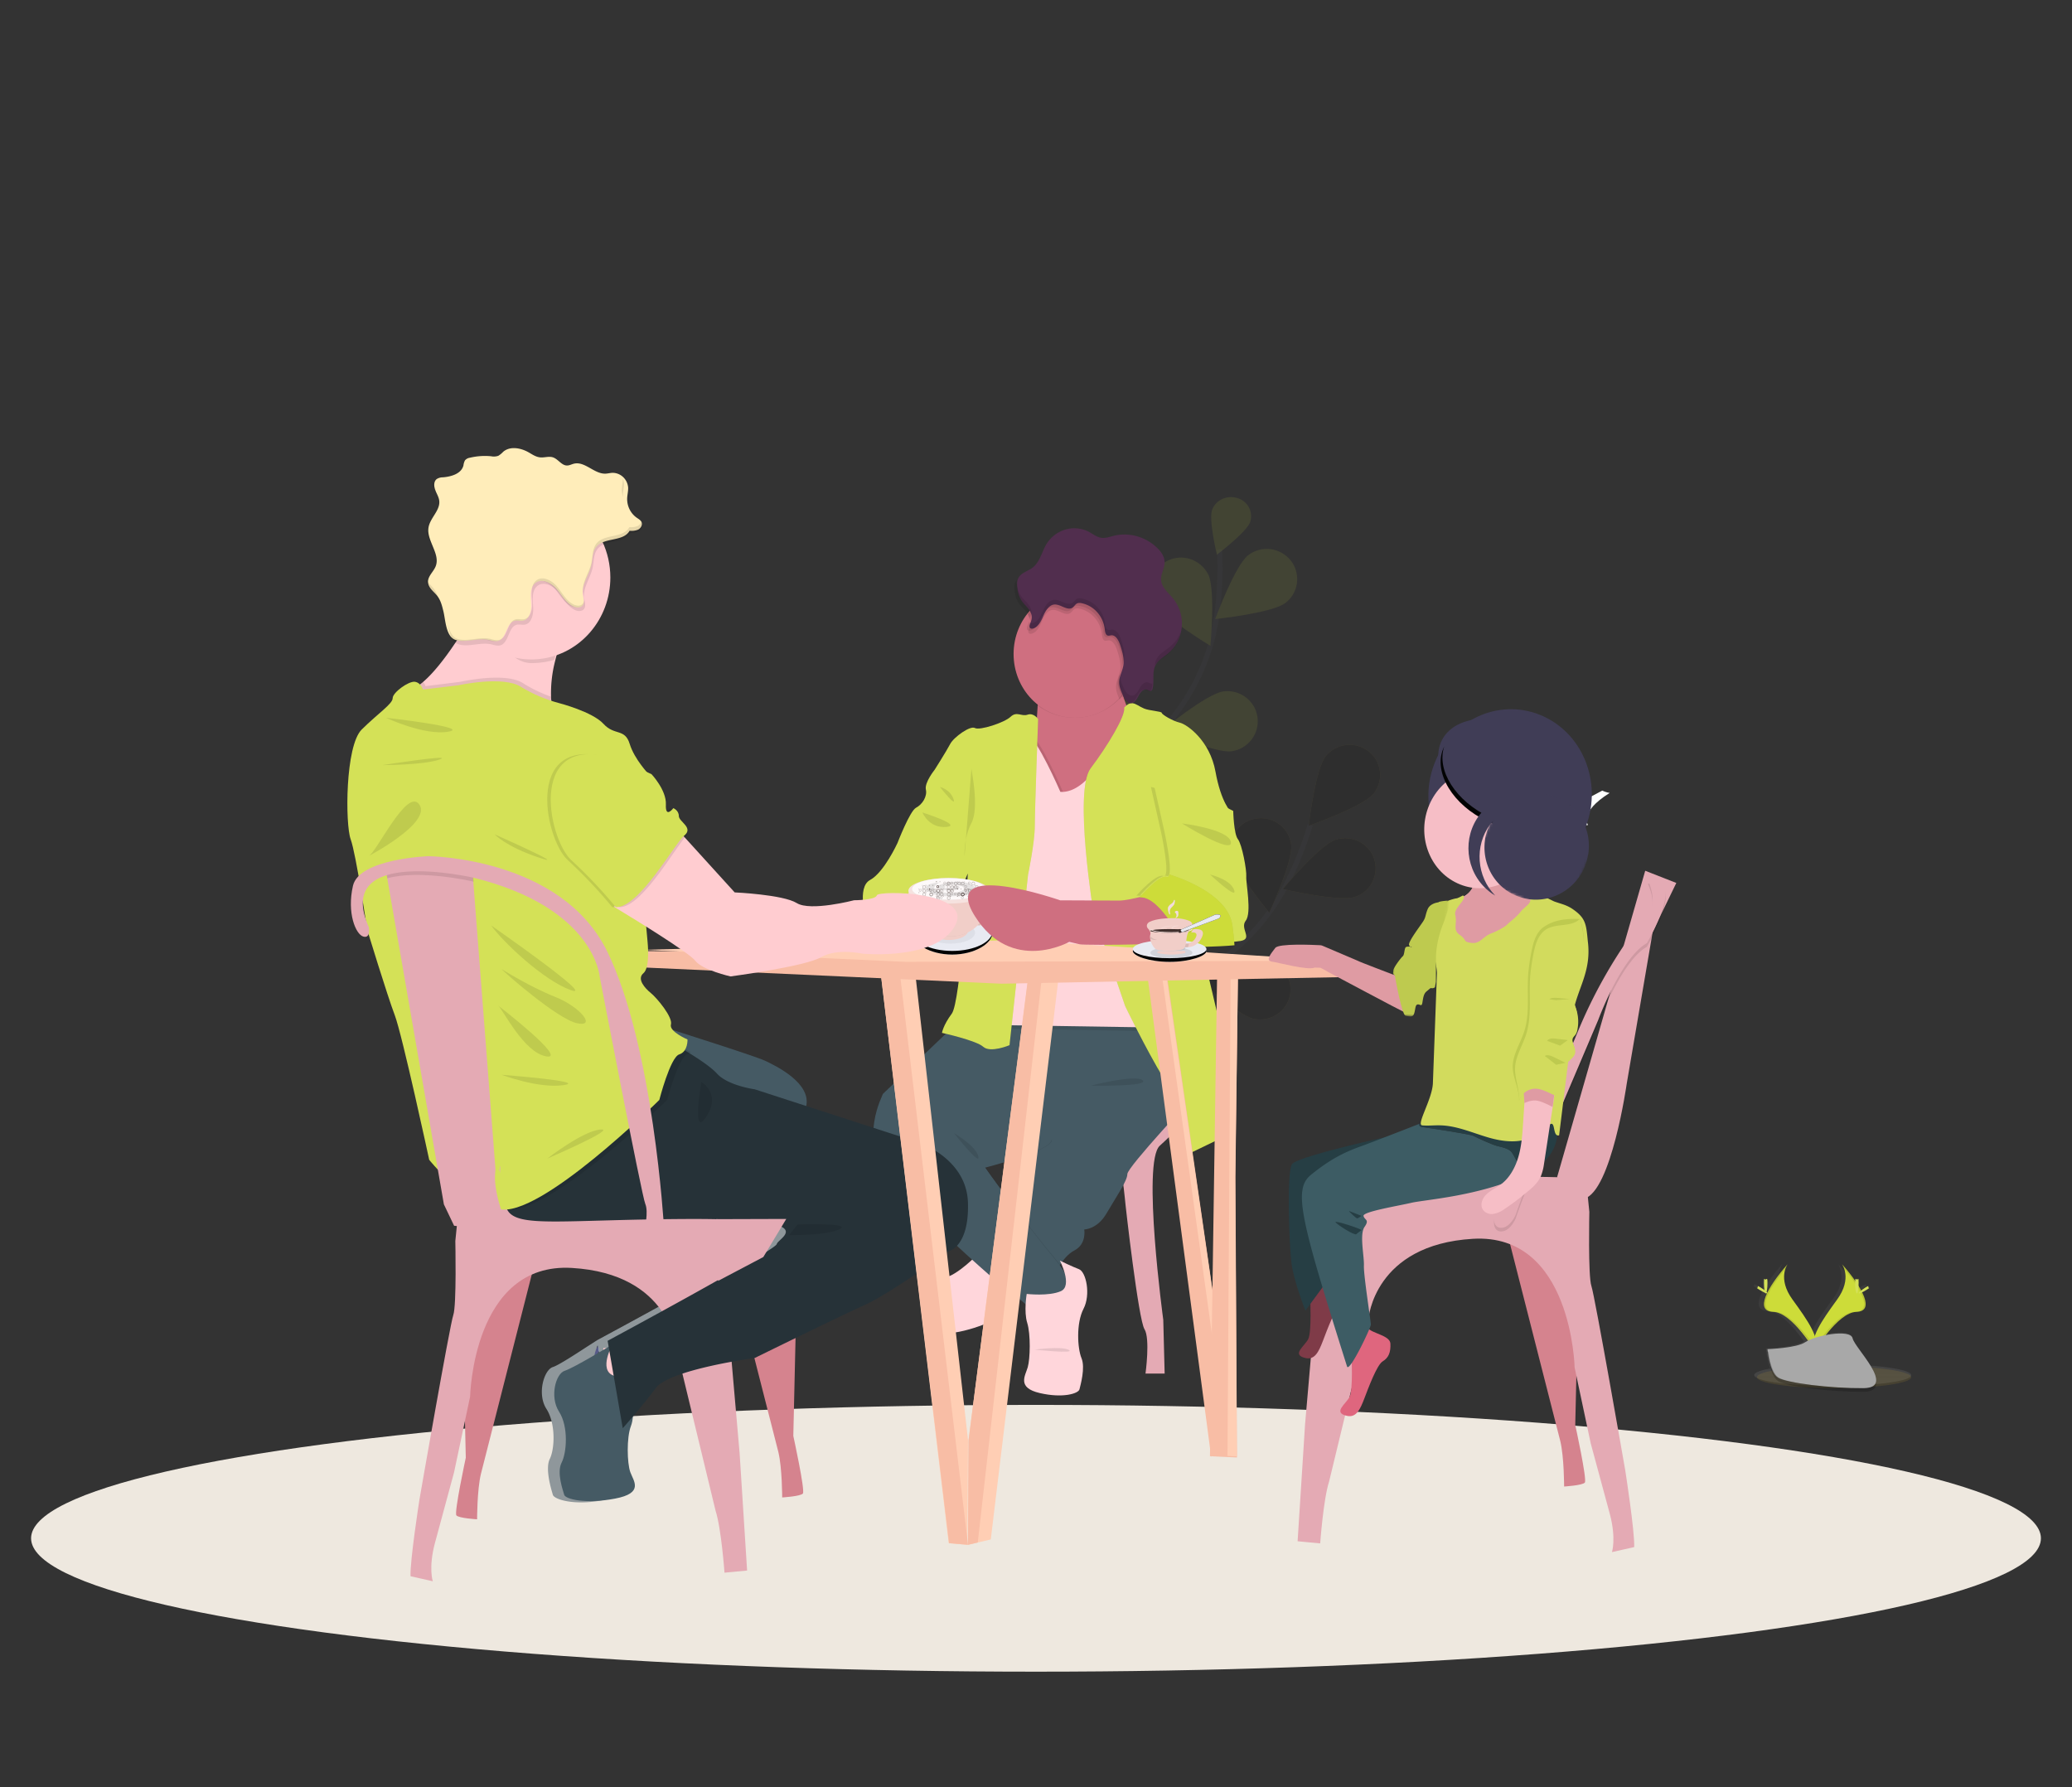 <svg xmlns="http://www.w3.org/2000/svg" width="800" height="690" fill="none" xmlns:v="https://vecta.io/nano"><rect width="100%" height="100%" fill="#333333" stroke="none"/><style><![CDATA[.B{opacity:.3}.C{fill:#42312e}.D{opacity:.1}.E{fill:#000}.F{fill-rule:evenodd}.G{opacity:.25}.H{fill:#e4aab4}.I{fill:#d4e157}.J{fill:#cddc39}.K{fill:#e8eaf2}.L{fill:#ffceb4}.M{fill:#ffca28}.N{fill:#ffccd0}.O{fill:#f8bda5}.P{fill:#f1cec8}.Q{fill:#403d56}.R{fill:#d5838e}.S{fill:#455a64}.T{fill:#ffd6db}.U{fill:#cf6f80}.V{fill:#263e44}.W{fill:#f6bec6}.X{fill:#df9ba3}.Y{fill:#beca4f}]]></style><g clip-path="url(#D)"><ellipse cx="400" cy="593.896" rx="388" ry="51.5" fill="#eee8df"/><g class="D"><path d="M398.524 448.034s20.85-50.642 59.727-69.447c16.32-7.887 29.816-20.521 38.089-36.495a138.31 138.31 0 0 0 9.549-23.666" stroke="#535461" stroke-width="2"/><g class="M"><use href="#E"/><use href="#F"/><use href="#G"/><use href="#H"/><use href="#I"/><use href="#J"/><use href="#K"/></g><g class="E"><use href="#E" class="G"/><use href="#F" class="G"/><use href="#G" class="G"/><use href="#H" class="G"/><use href="#I" class="G"/><use href="#J" class="G"/><use href="#K" class="G"/></g></g><g class="D"><path d="M413.39 369.71s2.614-54.673 32.855-85.17c12.694-12.792 21.14-29.154 23.566-46.956 1.131-8.445 1.481-16.982 1.046-25.495" stroke="#535461" stroke-width="2"/><g class="J"><path d="M496.333 232.762c-5.084 3.952-27.154 6.239-27.154 6.239s7.604-20.658 12.717-24.618c5.14-3.957 12.38-3.067 16.478 2.025 1.91 2.416 2.774 5.537 2.388 8.631s-1.988 5.886-4.429 7.723zm-20.879 57.297c-6.427.855-26.617-8.248-26.617-8.248s17.074-14.023 23.501-14.878 12.346 3.622 13.189 10.004-3.653 12.237-10.073 13.122z"/></g><path d="M449.796 329.802c-6.187 1.92-27.597-3.637-27.597-3.637s14.445-16.684 20.633-18.604 12.774 1.5 14.706 7.641a11.92 11.92 0 0 1-.873 8.995c-1.46 2.752-3.938 4.775-6.869 5.605z" class="M"/><path d="M445.497 232.162c2.905 5.752 21.845 17.187 21.845 17.187s2.041-21.903-.872-27.655c-3.066-5.8-10.011-8.08-15.759-5.174-2.748 1.307-4.86 3.717-5.845 6.671s-.757 6.195.631 8.971z" class="J"/><g class="M"><path d="M416.106 279.081c4.51 4.62 26.021 9.906 26.021 9.906s-4.655-21.506-9.165-26.125c-4.592-4.618-11.878-4.73-16.602-.255-2.228 2.104-3.518 5.063-3.566 8.181s1.15 6.117 3.312 8.293zm-22.281 49.499c3.631 5.309 23.966 14.127 23.966 14.127s-.93-21.978-4.59-27.287c-3.79-5.334-10.963-6.669-16.318-3.037-2.549 1.675-4.32 4.358-4.898 7.42s.087 6.236 1.84 8.777z"/></g></g><path d="M737.933 530.921c0-1.584-6.406-2.96-15.827-3.7-2.559-4.291-6.575-8.952-6.987-10.854-.559-2.575-6.788-2.22-11.951-.94 3.251-4.202 7.936-9.137 12.084-9.263 4.339-.119 4.368-3.352 1.985-7.85.906-.309 1.78-.702 2.611-1.177 1.626-.903.787-.614.662-.843s.522-.881-1.11 0a15.2 15.2 0 0 0-2.369 1.546c.179-.976.258-1.968.236-2.96 0-1.871-.155-.991-.412-.991s-.515-.88-.515.991c-.004.665.025 1.329.088 1.991a62.27 62.27 0 0 0-6.663-8.768v.052c.044.066.111.163.184.296v.037c0 .052.066.118.096.185v.044c.099.187.188.38.265.577.002.025.002.05 0 .074l.11.281c.772 2.154 1.302 6.334-2.67 11.743s-7.59 10.41-8.825 14.568c-1.214-4.158-4.758-9.071-8.825-14.568s-3.442-9.619-2.67-11.743l.11-.281v-.074c.098-.222.187-.414.265-.577v-.044c0-.067.066-.133.096-.185v-.037a2.43 2.43 0 0 1 .183-.296v-.052a62.35 62.35 0 0 0-6.663 8.768c.052-.563.089-1.243.089-1.991 0-1.871-.258-.991-.515-.991s-.419-.88-.419.991c-.021.993.061 1.985.242 2.96a15.19 15.19 0 0 0-2.368-1.546c-1.632-.896-.985-.244-1.11 0s-.971-.06.662.843a15.07 15.07 0 0 0 2.61 1.177c-2.382 4.498-2.353 7.731 1.986 7.85 4.986.148 10.767 7.273 13.878 11.69-3.104 2.139-12.275 2.649-14.238 2.73h-.375c.148 1.632.408 3.251.779 4.847a21.45 21.45 0 0 0 .89 2.915c-3.89.703-6.214 1.576-6.214 2.53 0 1.998 10.171 3.7 23.732 4.077 5.95.659 11.931.985 17.916.977.367 0 .735 0 1.015-.045h.147c.294 0 .566-.074.823-.118l.155-.037c.232-.046.46-.108.684-.185l.103-.044a4.63 4.63 0 0 0 .537-.244h.066a3.47 3.47 0 0 0 .441-.311l.088-.082c.119-.105.225-.224.317-.355l.044-.052c8.884-.732 14.547-2.042 14.547-3.536z" fill="url(#C)"/><path d="M239.79 539.037s1.47 7.054-.25 11.543-1.47 14.287-.25 17.746 5.454 8.122-5.946 10.265-19.11.21-19.573-1.504-2.977-8.55-.993-12.4 2.727-13.897-.992-19.672-1.242-14.746 2.205-15.791 18.442-10.174 18.442-10.174-5.55 9.858.404 12.031c3.499 1.255 6.124 4.259 6.953 7.956z" fill="#575a88"/><path d="M362.23 483.074s-22.579 16.324-32.392 20.743-42.481 20.472-42.481 20.472-32.913 4.426-38.225 11.619-12.744 15.495-12.744 15.495l-5.84-33.75s64.777-34.858 65.305-37.346 19.12-9.961-35.041-9.682c-47.459.249-64.951 3.461-68.917-3.378a7.78 7.78 0 0 1-.911-3.536c-.536-11.311 63.72-61.415 63.72-61.415a172.2 172.2 0 0 0 6.89 3.996c4.11 2.503 8.945 5.723 11.166 8.181 4.248 4.698 14.597 6.085 14.597 6.085l63.193 20.494s18.584 6.085 19.112 23.239-7.432 18.783-7.432 18.783z" fill="#aac9f5"/><path d="M350.549 440.953s18.584 6.02 19.113 23.17c.535 17.105-7.411 18.745-7.411 18.745s-22.572 16.278-32.392 20.702-42.481 20.431-42.481 20.431-32.913 4.418-38.225 11.597c-3.372 4.553-7.591 9.587-10.233 12.597a9.69 9.69 0 0 1-.303.963c-1.694 4.493-1.47 14.336-.247 17.76.135.377.307.795.491 1.243 1.487 3.613 3.771 9.164-6.216 11.059-11.224 2.13-18.692-.38-19.184-2.096l-.109-.375c-.68-2.31-2.888-9.822-1.085-13.473 1.918-3.883 2.374-13.629-1.31-19.371s-.912-15.042 2.504-16.118c2.147-.668 8.668-4.914 13.248-7.895l3.838-2.468s64.778-34.789 65.306-37.272c.087-.411.668-.957 1.332-1.582 3.354-3.155 8.837-8.313-36.373-8.081l-33.348.624c-22.895.635-32.72.907-35.569-3.995-.578-1.081-.891-2.293-.911-3.529-.536-11.326 63.72-61.293 63.72-61.293s3.141 1.73 6.89 3.988c4.11 2.498 8.944 5.712 11.166 8.165 4.248 4.688 14.597 6.073 14.597 6.073l63.192 20.431zm-119.698 78.202c-1.259 2.875-3.227 8.827 1.166 10.438v.022c.109.04.213.083.316.125.128.053.253.104.378.146l-1.86-10.731z" fill="#8f979b" class="F"/><path d="M280.334 481.42l20.187 79.161c1.493 6.213 1.478 17.549 1.478 17.549s7.047-.414 7.992-1.506-3.693-22.242-3.693-22.242l1.352-59.134-19.782-16.992-7.534 3.164z" class="R"/><path d="M232.949 520.457h14.892v14.067h-14.892z" class="N"/><g class="S"><path d="M243.845 539.037s1.47 7.054-.25 11.543-1.47 14.287-.243 17.746 5.446 8.122-5.952 10.265-19.107.21-19.57-1.504-2.977-8.55-.992-12.4 2.726-13.897-.992-19.672-1.235-14.746 2.204-15.791 18.431-10.174 18.431-10.174-5.541 9.858.404 12.031c3.502 1.253 6.13 4.257 6.96 7.956zm12.765-142.368s34.664 10.922 38.784 12.859 18.197 8.714 15.807 17.834-21.919 10.101-21.919 10.101l-29.753-11.48-11.687-24.611 8.768-4.703z"/></g><path d="M377.825 483.883s-8.188 8.778-13.792 9.613-10.163 19.646-2.396 21.104 22.765-4.39 24.964-6.896 10.163-17.344 10.163-17.344l-18.939-6.477z" class="T"/><g class="H"><path d="M611.613 462.783l-10.419-8.29 34.024-118.311 12.007 4.702-9.102 18.794-10.023 58.598s-5.925 41.749-16.487 44.507zm-150.856-47.827s-30.628 17.424-32.51 24.337 4.551 12.448 4.551 12.448 1.072 5.949 1.458 10.375 5.346 47.438 7.621 51.035.401 17.152.401 17.152h7.394l-.532-20.749s-8.299-60.987-1.342-67.215 12.711-13.277 14.716-12.726-1.757-14.657-1.757-14.657z"/></g><path d="M423.845 391.129s-20.06 39.688-20.461 45.088-17.451 28.26-17.451 28.26l21.263 27.846s2.806-7.061 7.625-9.554 3.805-8.103 3.805-8.103 5.015 0 8.63-6.239 8.018-12.469 8.018-15.165 26.475-30.964 26.475-30.964l-2.005-30.134-5.416-9.562-30.483 8.527z" class="S"/><path d="M370.596 394.06l-.174.16-29.518 28.107c0 .601-9.762 17.583 2.39 32.238s40.055 38.729 40.055 38.729 12.152 9.214 13.76 11.101 25.708 0 11.362-17.166-27.896-36.43-27.896-36.43 23.899-6.087 25.506-10.257-31.488-56.533-31.488-56.533l-3.997 10.051z" class="D E"/><path d="M370.444 394.06l-.173.16-29.39 28.107c0 .601-9.72 17.561 2.408 32.238s39.881 38.729 39.881 38.729 12.099 9.214 13.7 11.101 25.597 0 11.313-17.166-27.775-36.43-27.775-36.43 23.795-6.087 25.388-10.257 32.937-55.483 32.937-55.483l-64.28-1.05-4.009 10.051z" class="S"/><path d="M440.087 282.462l-2.414 22.645s-24.766 10.176-25.366 9.972-16.505-14.953-13.901-24.713c1.317-4.899 1.917-11.685 2.195-17.226s.227-9.775.227-9.775 36.033-13.292 32.814-4.159c-1.171 3.314-.644 7.299.504 11.013 1.441 4.337 3.439 8.455 5.941 12.243z" class="U"/><path d="M221.26 235.101l-.051.136c-2.778 6.237-5.031 12.716-6.734 19.361l-.217.886a49.46 49.46 0 0 0-1.492 13.618c.485 9.927 5.308 12.22 5.308 12.22s-72.919-12.484-60.971-14.573c1.926-.332 4.026-1.581 6.213-3.435 4.106-3.495 8.487-9.17 12.397-14.995a176.54 176.54 0 0 0 4.12-6.409l.261-.416c4.765-7.763 8.096-14.3 8.096-14.3s50.21-31.648 33.07 7.907z" class="N"/><path d="M582.241 477.2l20.186 79.161c1.492 6.214 1.478 17.549 1.478 17.549s7.039-.414 7.991-1.506-3.693-22.242-3.693-22.242l1.352-59.134-19.78-16.992-7.534 3.164z" class="R"/><path d="M594.078 454.343c.404 0 18.249.414 18.249.414l1.319 13.122s-.526 24.844.793 28.609 13.088 71.258 13.088 71.258 3.705 23.753 3.438 29.55l-8.591 1.934s1.716-5.112-.793-14.635l-7.402-27.344-6.212-29.286s-1.06-51.947-39.266-49.689-40.325 30.867-40.325 30.867l-15.207 62.841c-2.234 6.912-3.438 23.889-3.438 23.889l-8.721-.829 2.883-45.171 8.065-92.948 24.858-1.792 57.262-.79z" class="H"/><path d="M205.872 489.881l-20.186 79.145c-1.492 6.212-1.477 17.544-1.477 17.544s-7.047-.414-7.992-1.506 3.626-22.265 3.626-22.265l-1.351-59.116 19.817-16.987 7.563 3.185z" class="R"/><path d="M195.371 465.596c-.397 0-18.244.414-18.244.414l-1.326 13.117s.533 24.848-.793 28.613-13.069 71.254-13.069 71.254-3.698 23.757-3.438 29.555l8.599 1.935s-1.722-5.113.793-14.638l7.403-27.348 6.213-29.283s1.06-51.956 39.27-49.697 40.308 30.917 40.308 30.917l15.202 62.844c2.228 6.905 3.439 23.899 3.439 23.899l8.729-.828-2.883-45.179-8.095-92.954-24.854-1.793-57.254-.828z" class="H"/><path d="M433.318 268.64l-.672.745c-8.785 9.401-23.279 10.332-33.174 2.132.273-5.433.229-9.652.229-9.652s36.356-13.124 33.108-4.106c-1.181 3.279-.65 7.214.509 10.881z" class="D E"/><path d="M438.733 252.485c0 13.595-10.607 24.617-23.692 24.617s-23.692-11.022-23.692-24.617 10.607-24.617 23.692-24.617c6.294-.036 12.34 2.546 16.791 7.171s6.936 10.906 6.901 17.446z" class="U"/><path d="M366.27 483.074s-22.562 16.324-32.389 20.743-42.467 20.472-42.467 20.472-32.917 4.426-38.228 11.619-12.743 15.495-12.743 15.495l-5.839-33.75s64.769-34.858 65.305-37.346 19.117-9.961-35.044-9.682c-47.454.249-64.943 3.461-68.908-3.378a7.78 7.78 0 0 1-.912-3.536c-.528-11.311 63.713-61.415 63.713-61.415s3.14 1.704 6.888 3.996c4.11 2.503 8.944 5.723 11.165 8.181 4.248 4.698 14.603 6.085 14.603 6.085l63.177 20.494s18.589 6.033 19.132 23.217-7.453 18.805-7.453 18.805z" fill="#263238"/><g class="E"><path d="M410.426 305.736s-9.23-21.601-12.379-21.601-8.052 111.735-8.052 111.735l48.122.799 1.97-58.667-9.823-52.005s-8.837 20.538-19.838 19.739z" class="D"/><path d="M409.413 307.128s-9.384-21.586-12.585-21.586-8.187 111.66-8.187 111.66l55.508.874-4.587-58.704-9.987-51.97s-8.978 20.524-20.162 19.726z" class="D"/></g><path d="M409.413 305.726s-9.384-21.591-12.585-21.591-8.187 111.683-8.187 111.683l55.508.851-4.587-58.708-9.987-51.98s-8.978 20.498-20.162 19.745z" class="T"/><path d="M400.826 277.625s-1.674-2.537-4.065-1.711-4.188-1.449-6.579.825-11.961 5.366-13.766 4.33-8.172 3.512-9.571 6.199-5.977 9.913-5.977 9.913-3.985 4.953-3.391 7.639-1.391 5.778-3.789 7.017-7.173 13.627-7.173 13.627-5.18 11.362-10.563 14.258-1.399 15.482-1.399 15.482l31.879-1.029 7.181-16.929s-2.79 49.528-6.181 54.098-3.789 7.429-3.789 7.429 13.157 2.889 15.94 5.373 10.143-.623 10.143-.623l7.173-65.864s2.594-12.39 2.594-18.761 1.333-41.273 1.333-41.273z" class="D E"/><path d="M400.826 277.625s-1.674-2.537-4.065-1.711-4.187-1.449-6.578.825-11.962 5.366-13.766 4.33-8.172 3.513-9.571 6.199-5.977 9.914-5.977 9.914-3.984 4.953-3.39 7.64-1.391 5.778-3.79 7.017-7.172 13.628-7.172 13.628-5.188 11.362-10.563 14.259-1.413 15.475-1.413 15.475l31.878-1.028 7.245-16.931s-2.789 49.531-6.18 54.101-3.789 7.43-3.789 7.43 13.157 2.889 15.939 5.373 10.143-.623 10.143-.623l7.173-65.868s2.593-12.39 2.593-18.762 1.283-41.268 1.283-41.268z" class="I"/><g class="E"><path d="M356.149 313.675s2.445 6.146 9.171 5.591-9.171-5.591-9.171-5.591zm6.769-9.847s3.825.807 5.222 4.633-5.222-4.633-5.222-4.633zm12.159-7.033c0 .813 3.104 15.047 0 20.945s-2.66 12.815-2.66 12.815l2.66-33.76zm58.981-23.597s1.558-1.912 3.152-1.708 2.593 1.247 4.585 2.078 6.781 1.043 6.781 1.663 4.188 3.121 6.977 3.778 11.591 6.862 13.765 18.893 5.969 15.583 5.969 15.583l-21.132 10.814 18.35 77.604c2.007 5.238 2.174 35.972 2.174 35.972l-16.344 7.905c-3.391 1.859-1.992-17.88-8.969-29.322s-14.953-28.067-14.953-28.067l-12.149-35.609s-7.773-47.413-1.195-56.142 13.583-20.321 12.989-23.442z" class="D"/></g><path d="M434.041 273.198s1.558-1.912 3.151-1.708 2.593 1.247 4.585 2.078 6.781 1.043 6.781 1.663 4.187 3.121 6.975 3.778 11.59 6.862 13.764 18.893 5.99 15.583 5.99 15.583l-21.13 10.814 18.341 77.604c2 5.238 2.173 35.972 2.173 35.972l-16.342 7.905c-3.39 1.859-1.992-17.88-8.967-29.322s-14.951-28.067-14.951-28.067l-12.141-35.609s-7.787-47.398-1.195-56.127 13.582-20.336 12.966-23.457z" class="I"/><path d="M477.612 363.299l-2.233.269c-6.45.605-19.124.747-19.124.747s-9.468-19.133-17.522-18.52c0 0 7.454-8.635 10.471-7.611.512.172.827-.202.973-.942.813-3.671-1.976-16.337-1.976-16.337l-3.83-17.077 22.163 5.556c2.014.411 8.259 3.701 8.259 3.701s.198 8.845 1.809 10.908 3.426 11.926 3.229 14.4 2.196 13.99-.205 17.07 3.024 7.013-2.014 7.836z" class="D E"/><path d="M478.929 363.299l-2.196.269c-6.451.605-19.125.747-19.125.747s-9.467-19.133-17.521-18.52c0 0 7.454-8.635 10.47-7.611.513.172.828-.202.981-.942.806-3.671-1.984-16.337-1.984-16.337l-3.829-17.077 22.163 5.556c2.014.411 8.259 3.701 8.259 3.701s.198 8.845 1.809 10.908 3.426 11.926 3.229 14.4 2.196 13.99-.206 17.07 2.988 7.013-2.05 7.836z" class="I"/><path d="M456.333 317.895s18.143 2.188 18.931 7.226-18.931-7.226-18.931-7.226z" class="D E"/><path d="M396.411 499.555s-1.164 6.828.198 11.167 1.163 13.866.19 17.175-4.232 7.865 4.662 9.933 14.938.203 15.326-1.451 2.328-8.272.776-12.032-2.116-13.445.776-19.032.973-14.287-1.742-15.31-7.378-3.309-7.378-3.309 5.05 9.723.388 11.791-13.196 1.068-13.196 1.068z" class="T"/><path d="M438.691 252.9c.015 6.386-2.285 12.533-6.423 17.168-.025-.037-.044-.078-.057-.121-.714-1.584-1.37-3.235-1.313-4.97.064-2.099 1.199-3.993 1.57-6.061.463-2.614-.343-5.304-1.135-7.804-.585-1.849-1.706-4.092-3.533-3.872a3.81 3.81 0 0 1-1.077.137c-.978-.16-1.171-1.516-1.285-2.546-.606-5.001-4.201-9.005-8.877-9.888-.515-.125-1.053-.088-1.549.107-.678.325-1.056 1.113-1.67 1.56-1.991 1.47-4.531-1.341-6.951-1.129-2.055.19-3.311 2.425-4.16 4.425s-1.913 4.273-3.925 4.743c-.32.102-.666.061-.957-.114-.628-.485-.192-1.515.129-2.273.828-1.985.271-3.561-.714-4.97 6.242-8.317 16.755-11.533 26.208-8.016s15.776 12.997 15.761 23.631l-.042-.007z" class="D E"/><path d="M397.941 240.248c-.321.766-.766 1.807-.117 2.297.295.176.646.217.97.114 2.057-.466 3.144-2.778 4.012-4.791s2.187-4.287 4.251-4.471c2.48-.214 5.069 2.618 7.104 1.141.627-.452 1.014-1.248 1.707-1.577.507-.193 1.056-.23 1.582-.107 4.781.891 8.457 4.935 9.08 9.989.102 1.041.307 2.411 1.299 2.572a3.92 3.92 0 0 0 1.108-.138c1.867-.222 3.012 2.037 3.603 3.904.817 2.557 1.641 5.251 1.167 7.9-.372 2.09-1.539 4.003-1.605 6.124-.051 1.753.649 3.414 1.342 5.014s1.816 3.46 3.472 3.238c1.356-.184 2.108-1.7 2.757-2.963s1.823-2.625 3.143-2.227c.591.183 1.203.704 1.736.39.283-.219.465-.552.503-.918.642-2.948-.277-6.254 1.087-8.911 1.05-2.051 3.18-3.153 4.908-4.592 2.978-2.498 4.862-6.157 5.221-10.14s-.838-7.948-3.317-10.988c-1.853-2.296-4.515-4.286-4.661-7.264-.116-2.296 1.342-4.371 1.364-6.652s-1.342-4.195-2.917-5.703c-4.527-4.336-10.794-6.064-16.767-4.623-1.554.39-3.122.995-4.704.765-1.846-.237-3.377-1.531-5.04-2.411-5.699-2.787-12.483-.846-16.045 4.593-1.904 3.062-2.647 7.157-5.485 9.331-1.867 1.431-4.536 1.967-5.564 4.134-.62 1.301-.445 2.847-.256 4.286.292 2.357 1.372 4.528 3.049 6.124 1.692 1.853 3.18 3.797 2.013 6.56z" fill="#512e4e"/><path d="M373.749 555.916l-.198 40.501-7.257-.627-26.391-221.213 7.791-.241 5.507-.174 20.548 181.754z" class="L"/><path d="M373.749 596.417l-7.3-.627-26.546-221.386 7.837-.242-.339 1.277 26.348 220.978z" class="O"/><path d="M408.949 375.569l-26.406 218.777-4.942 1.16-3.852.911.196-40.396 23.2-179.624.458-.038 11.346-.79z" class="L"/><g class="O"><path d="M377.529 595.388l.05.12-3.83.909.195-40.283 23.068-179.121.456-.037 4.712 1.066-24.651 217.346zm92.343-85.402l-.605 14.357-1.604 38.314-24.868-187.666 5.679-.64 1.743-.189 19.655 135.824z"/></g><path d="M469.872 510.288l-.613 14.388-20.709-148.641-.34-1.684 1.764-.189 19.898 136.126z" class="L"/><path d="M476.996 454.474l.598 108.226-3.353-.152-7.077-.339 2.813-189.454 5.394.821 2.624.401-.999 80.497z" class="O"/><path d="M477.561 562.262l-3.628-.15.043-6.603 1.18-181.347 2.839.399-1.081 80.061.647 107.64z" class="L"/><path d="M247.842 373.488l.399-6.294 34.398.206 103.41-1.678 79.8 4.615 50.804 1.053.603 5.874-130.611 2.525-138.803-6.301z" class="O"/><path d="M247.842 366.711l101.866 4.638 166.194-.422-124.24-8.018-143.82 3.802z" class="L"/><path d="M221.178 234.741l-.052.134a116.61 116.61 0 0 0-6.89 19.009l-.222.869a31.11 31.11 0 0 1-8.734 1.248c-7.868 0-11.416-8.275-16.921-13.081-2.163-1.879-7.719 1.315-9.297-1.092a3.82 3.82 0 0 1-.266-.409c.088-.133.185-.274.266-.408 4.875-7.622 8.283-14.04 8.283-14.04s51.368-31.065 33.833 7.77z" class="D E"/><path d="M235.657 222.945c.001 16.072-11.594 29.592-26.961 31.438s-29.625-8.569-33.154-24.217 4.791-31.56 19.348-36.999 30.725 1.322 37.597 15.721c2.084 4.37 3.169 9.18 3.17 14.057z" class="N"/><g class="E"><path d="M218.057 281.322s-72.899-12.624-60.954-14.736c1.925-.337 4.025-1.599 6.211-3.474a5.58 5.58 0 0 1 .963 1.791l13.544-1.683s17.266-3.933 24.165.566a52.97 52.97 0 0 0 10.765 5.179c.485 10.038 5.306 12.357 5.306 12.357zm48.738 124.952a4.12 4.12 0 0 1-1.331.706c-3.507 1.103-7.831 17.624-7.831 17.624s-44.946 44.047-61.661 42.351c-.588-1.078-.906-2.287-.927-3.52-.537-11.26 64.75-61.139 64.75-61.139a175.53 175.53 0 0 0 7 3.978z" class="D"/></g><use href="#L" class="K"/><use href="#L" class="D E"/><ellipse cx="367.657" cy="359.392" rx="15.569" ry="7.737" class="K"/><ellipse opacity=".05" cx="366.98" cy="360.096" rx="9.477" ry="4.22" class="E"/><g class="P"><path d="M382.419 347.44c3.302.076 5.877 1.449 6.191 3.54.392 2.61-2.91 5.357-7.382 6.104a13.31 13.31 0 0 1-2.718.191c-3.23-.099-5.777-1.473-6.083-3.533-.393-2.594 2.91-5.341 7.374-6.104.865-.155 1.741-.221 2.618-.198zm-2.817 8.462a9.23 9.23 0 0 0 1.426-.138c3.202-.549 5.556-2.518 5.271-4.395-.207-1.404-1.862-2.358-4.001-2.518-.77-.053-1.543-.012-2.304.122-3.202.58-5.57 2.518-5.292 4.395.242 1.595 2.318 2.61 4.9 2.534z" class="F"/><path d="M373.749 359.396c-.007.407-.143.8-.386 1.114-.99 1.394-3.772 2.399-7.057 2.399-3.058 0-5.687-.865-6.838-2.111-.37-.362-.59-.866-.611-1.402 0-1.947 3.335-3.521 7.449-3.521s7.443 1.574 7.443 3.521z"/></g><g class="E"><path d="M373.749 359.081a1.6 1.6 0 0 1-.386 1.009c-1.972.936-4.14 1.419-6.336 1.412h-1.784c-1.987.002-3.953-.394-5.775-1.165-.37-.328-.59-.785-.611-1.271 0-1.764 3.335-3.191 7.449-3.191s7.443 1.441 7.443 3.206zm8.123-11.644c0 .473-.047.945-.101 1.41a8.51 8.51 0 0 0-2.178.122c-3.028.556-5.267 2.514-5.004 4.389.23 1.592 2.192 2.606 4.633 2.53-.324.487-.673.952-1.045 1.394-3.075-.099-5.462-1.471-5.752-3.528-.371-2.614 2.751-5.334 6.972-6.096.817-.162 1.646-.236 2.475-.221z" class="D"/></g><path d="M350.734 344.622v2.108c0 8.159 6.563 14.772 14.66 14.772h1.855c8.082-.02 14.623-6.628 14.623-14.772v-2.108h-31.138z" class="P"/><ellipse cx="366.303" cy="343.918" rx="15.569" ry="4.923" fill="#f6e2df"/><ellipse cx="366.303" cy="343.215" rx="14.215" ry="4.22" class="D E"/><ellipse cx="366.303" cy="343.215" rx="14.215" ry="4.22" fill="#fdf9f9"/><g class="C F"><path d="M356.199 345.592c.104.264.352.437.627.437.369 0 .67-.307.677-.691.005-.285-.157-.546-.41-.659s-.545-.056-.741.145a.72.72 0 0 0-.153.768zm.196-.254a.44.44 0 0 1 .431-.447.44.44 0 0 1 .431.447.44.44 0 0 1-.431.448.44.44 0 0 1-.431-.448z" class="B"/><path d="M356.204 344.197c.109.262.359.43.634.425.369-.007.665-.32.665-.703 0-.286-.167-.543-.421-.651a.66.66 0 0 0-.739.158c-.193.204-.248.508-.139.771zm.228-.459a.43.43 0 0 1 .406-.267.44.44 0 0 1 .419.448c0 .182-.107.346-.269.414s-.349.028-.471-.103a.46.46 0 0 1-.085-.492z" class="B"/><path d="M356.2 342.781c.105.263.352.434.626.434.374 0 .677-.315.677-.703 0-.285-.165-.541-.418-.65s-.544-.049-.738.153-.251.503-.147.766zm.195-.269a.44.44 0 0 1 .431-.448.44.44 0 0 1 .431.448.44.44 0 0 1-.431.448.44.44 0 0 1-.431-.448zm2.517 3.091c.108.263.359.431.634.426.369-.007.665-.32.665-.704-.001-.285-.167-.543-.421-.651a.66.66 0 0 0-.739.159.72.72 0 0 0-.139.77zm.326-.598c.081-.085.193-.131.308-.127a.41.41 0 0 1 .3.132.44.44 0 0 1 .118.315c.029.176-.045.352-.188.45s-.329.098-.472 0-.218-.274-.189-.45c-.003-.119.041-.235.123-.32z" class="B"/><use href="#M" class="B"/><path d="M373.749 346.732c0 .388.303.703.677.703s.677-.315.677-.703a.69.69 0 0 0-.677-.703.69.69 0 0 0-.677.703zm.246 0a.44.44 0 0 1 .431-.448v-.051a.42.42 0 0 1 .323.149c.083.095.122.223.108.35a.44.44 0 0 1-.431.447.44.44 0 0 1-.431-.447zm-.246-2.813c0 .388.303.703.677.703s.677-.315.677-.703-.303-.704-.677-.704-.677.315-.677.704zm.246 0a.44.44 0 0 1 .431-.448.44.44 0 0 1 .431.448.44.44 0 0 1-.431.447.44.44 0 0 1-.431-.447zm1.108-2.814a.69.69 0 0 0 .677.703.65.65 0 0 0 .482-.202c.128-.132.198-.313.195-.501 0-.388-.304-.703-.677-.703s-.677.315-.677.703zm.258 0a.44.44 0 0 1 .419-.447v-.026a.42.42 0 0 1 .313.14c.082.09.124.21.117.333.029.176-.045.352-.188.45a.42.42 0 0 1-.472 0c-.144-.098-.218-.274-.189-.45z" class="B"/><path d="M373.799 345.592c.104.264.352.437.627.437.369 0 .67-.307.677-.691.005-.285-.157-.546-.41-.659s-.545-.056-.741.145a.72.72 0 0 0-.153.768zm.196-.254a.44.44 0 0 1 .431-.447v-.039c.121 0 .236.052.318.145s.123.216.112.341a.44.44 0 0 1-.43.448.44.44 0 0 1-.431-.448zm2.517-1.141c.108.262.359.43.634.425.369-.007.664-.32.664-.703 0-.286-.166-.543-.42-.651a.66.66 0 0 0-.74.158c-.192.204-.247.508-.138.771zm.227-.459a.43.43 0 0 1 .407-.267v.026c.224.006.406.189.418.422 0 .182-.106.346-.269.414a.42.42 0 0 1-.471-.103.46.46 0 0 1-.085-.492z" class="B"/><path d="M375.158 345.603c.109.263.359.431.634.426.178 0 .349-.075.474-.207s.194-.311.191-.497c-.001-.285-.167-.543-.421-.651a.66.66 0 0 0-.739.159.72.72 0 0 0-.139.77zm.201-.517c.094-.149.264-.225.433-.195.169-.03.339.046.433.195s.094.342 0 .491-.264.226-.433.196c-.169.03-.339-.047-.433-.196s-.094-.342 0-.491z" class="B"/><path d="M375.103 343.919c0 .388.303.703.677.703s.677-.315.677-.703-.303-.704-.677-.704-.677.315-.677.704zm.246 0a.44.44 0 0 1 .431-.448v.038c.224 0 .411.178.43.41 0 .247-.192.447-.43.447a.44.44 0 0 1-.431-.447zm1.108-1.407c0 .388.303.703.676.703s.677-.315.677-.703a.69.69 0 0 0-.677-.703.69.69 0 0 0-.676.703zm.246 0a.44.44 0 0 1 .43-.448.44.44 0 0 1 .431.448.44.44 0 0 1-.431.448.44.44 0 0 1-.43-.448zm-5.662-1.407c0 .389.303.704.677.704s.677-.315.677-.704a.69.69 0 0 0-.677-.703c-.374 0-.677.315-.677.703zm.246 0a.44.44 0 0 1 .431-.447.44.44 0 0 1 .431.447.44.44 0 0 1-.431.448.44.44 0 0 1-.431-.448z" class="B"/><path d="M369.739 341.374c.105.263.352.435.625.435.374 0 .677-.315.677-.704 0-.284-.165-.541-.418-.65a.66.66 0 0 0-.737.153.72.72 0 0 0-.147.766zm.226-.424c.066-.169.224-.28.399-.28v-.064a.43.43 0 0 1 .324.149.46.46 0 0 1 .107.35.45.45 0 0 1-.257.423.42.42 0 0 1-.474-.089.46.46 0 0 1-.099-.489zm-4.284.433c.109.263.359.431.634.425.369-.007.665-.319.665-.703 0-.286-.167-.543-.421-.651a.66.66 0 0 0-.739.158c-.193.204-.248.509-.139.771zm.227-.458a.43.43 0 0 1 .407-.267.44.44 0 0 1 .419.447c-.001.182-.107.346-.269.415a.42.42 0 0 1-.471-.103c-.122-.131-.156-.325-.086-.492zm3.835 4.678c.108.263.359.431.634.426.369-.007.664-.32.664-.704 0-.285-.166-.543-.421-.651a.66.66 0 0 0-.739.159c-.192.203-.247.508-.138.77zm.203-.278a.44.44 0 0 1 .431-.447c.238 0 .43.2.43.447a.44.44 0 0 1-.43.448.44.44 0 0 1-.431-.448zm-11.089 0c0 .389.303.704.677.704s.677-.315.677-.704-.304-.703-.677-.703-.677.315-.677.703zm.246 0a.44.44 0 0 1 .431-.447c.238 0 .43.2.43.447a.44.44 0 0 1-.43.448.44.44 0 0 1-.431-.448zm1.107-1.406c0 .388.304.703.677.703.18 0 .352-.074.479-.206s.198-.311.198-.497c0-.389-.303-.704-.677-.704s-.677.315-.677.704zm.247 0c0-.248.192-.448.43-.448v-.038c.121-.001.237.052.319.144s.123.216.112.342a.44.44 0 0 1-.431.447c-.238 0-.43-.2-.43-.447zm1.158 1.673c.104.264.351.437.626.437.369 0 .67-.307.677-.691.005-.285-.157-.546-.409-.659s-.546-.056-.742.145-.256.503-.152.768zm.195-.254a.44.44 0 0 1 .431-.447c.114 0 .224.047.305.131s.126.198.126.316a.44.44 0 0 1-.431.448.44.44 0 0 1-.431-.448z" class="B"/><path d="M361.615 344.185c.104.264.351.437.626.437.369 0 .67-.307.677-.691.005-.285-.157-.545-.409-.658a.66.66 0 0 0-.742.144c-.196.2-.256.503-.152.768zm.195-.254a.44.44 0 0 1 .431-.447.44.44 0 0 1 .431.447.44.44 0 0 1-.431.448.44.44 0 0 1-.431-.448z" class="B"/><path d="M361.615 344.185c.104.264.351.437.626.437.369 0 .67-.307.677-.691.005-.285-.157-.545-.409-.658a.66.66 0 0 0-.742.144c-.196.2-.256.503-.152.768zm.195-.254a.44.44 0 0 1 .431-.447v.038c.224-.001.412.177.431.409a.44.44 0 0 1-.431.448.44.44 0 0 1-.431-.448zm-.246 2.801c0 .388.303.703.677.703s.677-.315.677-.703a.69.69 0 0 0-.677-.703.69.69 0 0 0-.677.703zm.246 0a.44.44 0 0 1 .431-.448.44.44 0 0 1 .431.448.44.44 0 0 1-.431.447.44.44 0 0 1-.431-.447zm3.871.278c.109.262.359.43.634.425.369-.007.665-.32.665-.703 0-.286-.167-.543-.421-.651a.66.66 0 0 0-.739.158c-.192.204-.248.509-.139.771zm.227-.459c.071-.166.232-.272.407-.267.233.007.419.206.419.448a.45.45 0 0 1-.269.414c-.163.069-.349.028-.471-.103s-.156-.325-.086-.492z" class="B"/><path d="M365.677 345.595a.68.68 0 0 0 .626.434c.374 0 .677-.315.677-.704 0-.284-.165-.541-.418-.649a.66.66 0 0 0-.738.152c-.193.201-.251.504-.147.767zm.227-.425a.43.43 0 0 1 .399-.279c.233 0 .424.192.431.434a.45.45 0 0 1-.258.423.42.42 0 0 1-.473-.089.46.46 0 0 1-.099-.489zm-2.931.433c.109.263.36.431.634.426.369-.007.665-.32.665-.704 0-.285-.166-.543-.421-.651a.66.66 0 0 0-.739.159c-.192.203-.247.508-.139.77zm.204-.278c0-.247.193-.447.43-.447a.44.44 0 0 1 .431.447.44.44 0 0 1-.431.448.44.44 0 0 1-.43-.448zm3.803-1.406c0 .388.303.703.677.703s.677-.315.677-.703-.303-.704-.677-.704-.677.315-.677.704zm.246 0a.44.44 0 0 1 .431-.448c.238 0 .43.2.43.448s-.192.447-.43.447a.44.44 0 0 1-.431-.447z" class="B"/><path d="M365.626 343.919c0 .388.303.703.677.703.179 0 .351-.074.478-.206a.72.72 0 0 0 .199-.497c0-.389-.303-.704-.677-.704s-.677.315-.677.704zm.246 0a.44.44 0 0 1 .431-.448v.026c.228-.001.417.185.431.422a.44.44 0 0 1-.431.447.44.44 0 0 1-.431-.447zm2.461-1.407c0 .388.304.703.677.703s.677-.315.677-.703a.69.69 0 0 0-.677-.703c-.373 0-.677.314-.677.703zm.247 0a.44.44 0 0 1 .43-.448.44.44 0 0 1 .431.448.44.44 0 0 1-.431.448.44.44 0 0 1-.43-.448z" class="B"/><path d="M368.333 341.105c0 .389.304.704.677.704s.677-.315.677-.704a.69.69 0 0 0-.677-.703c-.374 0-.677.315-.677.703zm.247 0c0-.247.193-.447.43-.447a.44.44 0 0 1 .431.447.44.44 0 0 1-.431.448.44.44 0 0 1-.43-.448zm-1.6 1.407c0 .388.303.703.677.703s.677-.315.677-.703a.69.69 0 0 0-.677-.703.69.69 0 0 0-.677.703zm.246 0a.44.44 0 0 1 .431-.448.44.44 0 0 1 .43.448.44.44 0 0 1-.43.448.44.44 0 0 1-.431-.448zm-1.55 1.673c.104.264.352.437.627.437.178.003.35-.068.478-.198a.7.7 0 0 0 .199-.493c.005-.285-.157-.545-.41-.658s-.545-.056-.741.144a.72.72 0 0 0-.153.768zm.194-.505c.094-.149.264-.226.433-.196.169-.03.339.047.433.196s.093.341 0 .49-.264.226-.433.196c-.169.03-.339-.047-.433-.196a.46.46 0 0 1 0-.49zm-2.897.517c.109.262.36.43.634.425.179 0 .35-.075.475-.207s.193-.311.19-.496c0-.286-.166-.543-.421-.651a.66.66 0 0 0-.739.158c-.192.204-.247.508-.139.771zm.202-.517c.093-.149.263-.226.432-.196.169-.03.339.047.433.196a.46.46 0 0 1 0 .49c-.094.149-.264.226-.433.196-.169.03-.339-.047-.432-.196a.46.46 0 0 1 0-.49z" class="B"/><path d="M365.677 342.781c.105.263.352.434.626.434.374 0 .677-.315.677-.703 0-.285-.165-.541-.418-.65s-.544-.049-.738.153-.251.503-.147.766zm.195-.269a.44.44 0 0 1 .431-.448c.114 0 .224.048.304.131s.127.198.127.317a.44.44 0 0 1-.431.448.44.44 0 0 1-.431-.448z" class="B"/><use href="#N" class="B"/><path d="M362.918 343.715a.5.5 0 1 0 .5-.5.5.5 0 0 0-.5.5zm.186 0c0-.173.141-.314.314-.314s.314.141.314.314-.14.315-.314.315-.314-.141-.314-.315zm3.876-2.813a.5.5 0 1 0 1 0 .5.5 0 1 0-1 0zm.185 0c0-.174.141-.314.315-.314.083 0 .163.033.222.092s.092.139.092.222c0 .173-.141.314-.314.314s-.315-.141-.315-.314zm-.185 4.22a.5.5 0 1 0 1 0 .5.5 0 1 0-1 0zm.185 0c0-.174.141-.314.315-.314s.314.14.314.314-.141.314-.314.314-.315-.14-.315-.314zm1.168 0a.5.5 0 0 0 .5.5c.133 0 .26-.053.354-.146a.5.5 0 1 0-.854-.354zm.186 0c0-.174.141-.314.314-.314.084 0 .164.033.223.092s.092.139.092.222c0 .174-.141.314-.315.314s-.314-.14-.314-.314zm-1.393-1.053a.5.5 0 0 0 .354.146c.132 0 .26-.052.353-.146a.5.5 0 1 0-.707 0zm.039-.354c0-.173.141-.314.315-.314s.314.141.314.314-.141.315-.314.315-.315-.141-.315-.315zm5.267-1.219a.5.5 0 1 0 .115-.546.5.5 0 0 0-.115.546zm.235-.405c.06-.062.142-.097.228-.097s.168.035.227.097.091.146.087.232c0 .173-.141.314-.314.314s-.314-.141-.314-.314c-.004-.086.027-.17.086-.232zm1.124 1.826a.5.5 0 1 0 .099-.55.5.5 0 0 0-.099.55zm.158-.202c0-.173.141-.314.314-.314s.314.141.314.314-.14.314-.314.314-.314-.14-.314-.314z" class="B"/><path d="M372.395 343.715a.5.5 0 0 0 .854.354c.093-.094.146-.221.146-.354a.5.5 0 0 0-.5-.499c-.134-.004-.263.047-.358.142s-.146.224-.142.357zm.273-.226c.06-.06.143-.092.227-.088a.33.33 0 0 1 .222.092c.059.059.092.139.092.222s-.033.164-.092.223-.139.092-.222.092c-.173 0-.314-.141-.314-.315-.004-.084.028-.166.087-.226zm-.236 1.821a.5.5 0 1 0 .115-.547.5.5 0 0 0-.115.547zm.235-.405c.06-.062.142-.097.228-.097s.168.035.227.097a.31.31 0 0 1 .087.231c0 .174-.141.315-.314.315s-.314-.141-.314-.315c-.004-.085.027-.169.086-.231z" class="B"/><use href="#O" class="B"/><path d="M369.687 345.122a.5.5 0 1 0 1 0 .5.5 0 1 0-1 0zm.186 0c0-.174.141-.314.314-.314s.315.14.315.314-.141.314-.315.314-.314-.14-.314-.314zm2.522-1.407a.5.5 0 1 0 1 0 .5.5 0 1 0-1 0zm.186 0c0-.173.14-.314.314-.314s.314.141.314.314-.14.315-.314.315-.314-.141-.314-.315zm-1.54 2.814a.5.5 0 1 0 1 0 .5.5 0 1 0-1 0zm.278-.223c.059-.059.139-.092.222-.092.174 0 .315.141.315.315s-.141.314-.315.314-.314-.141-.314-.314c0-.084.033-.164.092-.223zm5.145-2.515c0 .272.224.492.5.492.27-.008.485-.226.485-.492a.49.49 0 0 0-.218-.495c-.167-.108-.382-.108-.548 0a.49.49 0 0 0-.219.495zm.159-.188a.33.33 0 0 1 .341-.136c.086 0 .168.034.227.096s.091.143.087.228c0 .171-.141.309-.314.309a.33.33 0 0 1-.341-.136c-.075-.109-.075-.252 0-.361zm-2.832-2.5c.082.186.269.304.472.299a.5.5 0 1 0-.472-.299zm.158-.201c0-.174.141-.315.314-.315s.314.141.314.315-.14.314-.314.314-.314-.141-.314-.314zm-8.323 0a.5.5 0 1 0 1 0 .5.5 0 1 0-1 0zm.186 0c0-.174.14-.314.314-.314.083 0 .163.033.222.092s.092.139.092.222c0 .173-.141.314-.314.314s-.314-.141-.314-.314zm-8.309 2.813a.5.5 0 1 0 1 0 .5.5 0 1 0-1 0zm.186 0c0-.173.14-.314.314-.314s.314.141.314.314-.141.315-.314.315-.314-.141-.314-.315zm6.583-2.813a.5.5 0 1 0 1 0 .5.5 0 1 0-1 0zm.186 0c0-.174.14-.314.314-.314s.314.14.314.314-.14.314-.314.314-.314-.141-.314-.314zm-5.601 2.813a.5.5 0 1 0 1 0 .5.5 0 1 0-1 0zm.185 0c0-.173.141-.314.315-.314s.314.141.314.314-.141.315-.314.315-.315-.141-.315-.315z" class="B"/><path d="M358.899 343.917a.5.5 0 1 0 .099-.55.5.5 0 0 0-.099.55zm.158-.202c0-.173.14-.314.314-.314s.314.141.314.314-.14.314-.314.314-.314-.14-.314-.314zm-4.262 0a.5.5 0 0 0 .854.354c.093-.094.146-.221.146-.354a.5.5 0 1 0-1 0zm.278-.222c.059-.059.139-.092.222-.092.174 0 .314.141.314.314s-.14.315-.314.315-.314-.141-.314-.315c0-.083.033-.163.092-.222zm6.491 3.036a.5.5 0 1 0 1 0 .5.5 0 1 0-1 0zm.186 0c0-.174.141-.315.314-.315s.315.141.315.315-.141.314-.315.314-.314-.141-.314-.314zm1.168 0a.5.5 0 1 0 1 0 .5.5 0 1 0-1 0zm.186 0c0-.174.141-.315.314-.315s.314.141.314.315-.14.314-.314.314-.314-.141-.314-.314z" class="B"/></g><ellipse cx="354.795" cy="344.622" rx=".196" ry=".204" class="B C"/><ellipse cx="357.503" cy="341.809" rx=".196" ry=".204" class="B C"/><ellipse cx="358.857" cy="343.215" rx=".196" ry=".204" class="B C"/><ellipse cx="358.857" cy="341.809" rx=".196" ry=".204" class="B C"/><ellipse cx="365.626" cy="343.215" rx=".196" ry=".204" class="B C"/><ellipse cx="358.857" cy="343.215" rx=".196" ry=".204" class="B C"/><ellipse cx="358.857" cy="343.215" rx=".196" ry=".204" class="B C"/><ellipse cx="358.857" cy="343.215" rx=".196" ry=".204" class="B C"/><ellipse cx="371.041" cy="343.215" rx=".196" ry=".204" class="B C"/><ellipse cx="373.749" cy="343.215" rx=".196" ry=".204" class="B C"/><ellipse cx="373.749" cy="346.029" rx=".196" ry=".204" class="B C"/><ellipse cx="373.749" cy="344.622" rx=".196" ry=".204" class="B C"/><ellipse cx="369.687" cy="346.029" rx=".196" ry=".204" class="B C"/><ellipse cx="369.687" cy="343.215" rx=".196" ry=".204" class="B C"/><ellipse cx="366.98" cy="346.029" rx=".196" ry=".204" class="B C"/><ellipse cx="372.395" cy="343.215" rx=".196" ry=".204" class="B C"/><ellipse cx="369.687" cy="346.029" rx=".196" ry=".204" class="B C"/><ellipse cx="361.564" cy="346.029" rx=".196" ry=".204" class="B C"/><ellipse cx="373.749" cy="343.215" rx=".196" ry=".204" class="B C"/><ellipse cx="377.81" cy="343.215" rx=".196" ry=".204" class="B C"/><ellipse cx="376.457" cy="343.215" rx=".145" ry=".151" class="B C"/><ellipse cx="372.395" cy="341.809" rx=".145" ry=".151" class="B C"/><ellipse cx="362.918" cy="343.215" rx=".145" ry=".151" class="B C"/><ellipse cx="375.103" cy="343.215" rx=".145" ry=".151" class="B C"/><ellipse cx="371.041" cy="341.809" rx=".145" ry=".151" class="B C"/><ellipse cx="373.749" cy="343.215" rx=".145" ry=".151" class="B C"/><ellipse cx="372.395" cy="340.402" rx=".145" ry=".151" class="B C"/><ellipse cx="369.687" cy="340.402" rx=".145" ry=".151" class="B C"/><ellipse cx="362.918" cy="341.809" rx=".145" ry=".151" class="B C"/><ellipse cx="365.626" cy="341.809" rx=".145" ry=".151" class="B C"/><ellipse cx="361.564" cy="343.215" rx=".145" ry=".151" class="B C"/><ellipse cx="369.687" cy="343.215" rx=".145" ry=".151" class="B C"/><ellipse cx="369.687" cy="343.215" rx=".145" ry=".151" class="B C"/><ellipse cx="364.272" cy="343.215" rx=".145" ry=".151" class="B C"/><ellipse cx="366.98" cy="343.215" rx=".145" ry=".151" class="B C"/><ellipse cx="364.272" cy="341.809" rx=".145" ry=".151" class="B C"/><ellipse cx="369.687" cy="343.215" rx=".145" ry=".151" class="B C"/><ellipse cx="369.687" cy="343.215" rx=".145" ry=".151" class="B C"/><ellipse cx="356.149" cy="341.809" rx=".145" ry=".151" class="B C"/><ellipse cx="361.564" cy="343.215" rx=".145" ry=".151" class="B C"/><ellipse cx="360.21" cy="341.809" rx=".145" ry=".151" class="B C"/><ellipse cx="358.857" cy="343.215" rx=".145" ry=".151" class="B C"/><ellipse cx="360.21" cy="341.809" rx=".145" ry=".151" class="B C"/><ellipse cx="354.795" cy="343.215" rx=".145" ry=".151" class="B C"/><ellipse cx="375.103" cy="341.809" rx=".145" ry=".151" class="B C"/><ellipse cx="376.457" cy="341.809" rx=".196" ry=".204" class="B C"/><ellipse cx="377.81" cy="343.215" rx=".196" ry=".204" class="B C"/><ellipse cx="376.457" cy="343.215" rx=".196" ry=".204" class="B C"/><ellipse cx="377.81" cy="344.622" rx=".196" ry=".204" class="B C"/><ellipse cx="377.81" cy="343.215" rx=".196" ry=".204" class="B C"/><ellipse cx="376.457" cy="343.215" rx=".196" ry=".204" class="B C"/><ellipse cx="379.164" cy="343.215" rx=".196" ry=".204" class="B C"/><ellipse cx="360.211" cy="343.215" rx=".196" ry=".204" class="B C"/><ellipse cx="362.918" cy="340.402" rx=".196" ry=".204" class="B C"/><ellipse cx="366.98" cy="344.622" rx=".196" ry=".204" class="B C"/><ellipse cx="361.564" cy="340.402" rx=".196" ry=".204" class="B C"/><ellipse cx="361.564" cy="340.402" rx=".196" ry=".204" class="B C"/><ellipse cx="365.626" cy="341.809" rx=".196" ry=".204" class="B C"/><ellipse cx="356.149" cy="343.215" rx=".196" ry=".204" class="B C"/><ellipse cx="357.503" cy="344.622" rx=".196" ry=".204" class="B C"/><ellipse cx="364.272" cy="346.029" rx=".196" ry=".204" class="B C"/><ellipse cx="362.918" cy="344.622" rx=".196" ry=".204" class="B C"/><ellipse cx="366.98" cy="346.029" rx=".196" ry=".204" class="B C"/><path d="M362.724 340.693s-7.971.466-4.215 3.516 14.535 1.344 14.535 1.344 5.958-1.81 2.129-3.946-9.619-.782-9.619-.782-6.608 1.459-1.524 2.742c0 0 6.126.668 6.395-.817s-3.442-.44-3.442-.44 1.962.528.606.791-2.918-.176-2.918-.641 2.013-.818 2.597-.791 3.646-.581 4.784 1.054c.106.147.148.346.112.535s-.146.347-.294.423c-1.08.554-3.873 1.6-8.336.774-5.857-1.081-.81-3.762-.81-3.762z" class="D E"/><path d="M176.883 264.591s17.292-3.846 24.209.554c4.648 2.834 9.662 4.969 14.892 6.343 0 0 12.767 3.306 17.023 7.976s8.243 1.649 10.107 7.707 7.446 11.822 7.446 11.822l-2.661 40.976 2.131 23.66s1.066 9.895-1.595 12.1.53 5.772 2.9 7.699 8.512 9.348 7.715 12.099 6.387 5.78 6.387 5.78.261 4.67-3.19 5.772-7.685 17.58-7.685 17.58-46.561 46.239-61.982 42.079-26.869-18.974-26.869-18.974-10.375-48.129-13.297-55.835-10.643-32.985-10.643-32.985-4.256-29.155-6.38-34.927-2.132-36.029 4.256-42.356 11.962-9.919 11.962-12.115 6.12-6.605 8.512-6.327 3.19 2.998 3.19 2.998l13.572-1.626z" class="I"/><path d="M368.695 357.469c-7.471 13.479-35.726 10.715-35.726 10.715s-9.862-2.201-15.988 1.378-34.935 7.413-34.935 7.413-10.901-2.471-13.597-6.05c-2.318-3.108-24.418-16.616-30.123-20.068l-1.133-.689c-.063-.033-.124-.071-.182-.112l.043-.053 23.685-30.701 3.873 4.268 19.048 20.967s18.67.824 23.982 4.126 22.136-1.101 22.136-1.101 8.263 0 8.794-1.917 37.586-1.632 30.123 11.824z" class="N"/><path d="M232.927 208.818c-1.423.373-2.694 1.206-3.625 2.378-1.399 1.959-1.218 4.637-1.754 7.008-.885 3.873-3.821 7.373-3.263 11.307.203 1.384.791 2.932 0 4.061-.725 1.01-2.218 1.01-3.356.568h-.087c-2.951-1.226-4.568-4.39-6.663-6.857s-5.88-4.293-8.308-2.184c-2.038 1.772-1.675 5.025-1.487 7.778s-.551 6.267-3.175 6.73c-1.051.202-2.175-.194-3.197.053-3.299.792-3.038 6.671-6.25 7.747-1.124.367-2.349 0-3.502-.291a11.21 11.21 0 0 0-2.972-.269c-3.379.067-6.909 1.121-9.911.239 1.559-2.244 3.038-4.555 4.386-6.731-6.255-9.841-6.708-22.448-1.175-32.74s16.138-16.573 27.543-16.313 21.732 7.019 26.818 17.553l-.022-.037z" class="D E"/><path d="M188.947 247.121c1.161.284 2.373.656 3.505.284 3.223-1.066 2.961-6.932 6.249-7.714 1.045-.254 2.177.141 3.207-.045 2.627-.484 3.375-3.995 3.179-6.708s-.552-5.962 1.487-7.743c2.432-2.102 6.22-.269 8.317 2.176s3.716 5.62 6.662 6.834c1.161.485 2.707.5 3.454-.536s.211-2.661 0-4.04c-.559-3.927 2.38-7.408 3.266-11.276.537-2.363.355-5.023 1.756-6.976 2.961-4.114 10.573-2.035 13.063-6.469a6.65 6.65 0 0 0 3.294-.433c1.002-.514 1.749-1.744 1.343-2.817-.312-.827-1.161-1.274-1.88-1.774-2.401-1.692-3.796-4.524-3.701-7.512.058-1.416.457-2.818.37-4.226-.308-3.2-2.943-5.628-6.074-5.597-.907.037-1.792.298-2.699.32-4.318.134-7.932-4.859-12.134-3.853-.9.216-1.756.708-2.678.708-2.119 0-3.432-2.497-5.457-3.153-1.611-.521-3.36.209-5.036 0s-2.99-1.17-4.405-1.967c-3.041-1.7-7.098-2.445-9.754-.179-.557.607-1.195 1.132-1.894 1.557-.889.301-1.839.36-2.758.172-2.75-.267-5.524-.076-8.214.566-.723.097-1.389.454-1.88 1.006-.318.609-.52 1.274-.595 1.961-.813 3.227-4.695 4.322-7.925 4.598a4.35 4.35 0 0 0-2.394.663c-1.169.902-1.133 2.743-.617 4.144s1.393 2.698 1.582 4.189c.471 3.726-3.462 6.581-4.122 10.3-.9 5.135 4.644 10.181 2.757 15.033-.834 2.154-3.062 3.816-2.96 6.126s2.286 3.652 3.628 5.418 1.814 3.839 2.322 5.918c.82 3.354.929 9.823 4.739 11.001 3.933 1.2 8.759-.977 12.997.044z" fill="#ffedba"/><g class="E"><path d="M189.626 357.282c4.475 6.317 20.258 21.252 30.777 24.985s-30.777-24.985-30.777-24.985zm2.708 30.947c1.786 1.399 9.943 18.22 18.607 19.626s-18.607-19.626-18.607-19.626zm1.354-14.067c.527.803 21.45 19.276 29.132 20.889s1.061-6.43-8.476-10.182-20.656-10.707-20.656-10.707zm0 40.794s14.271 5.416 23.968 3.977-23.968-3.977-23.968-3.977zm17.6 32.353s13.691-10.675 20.558-11.234-20.558 11.234-20.558 11.234zm-62.277-170.207s33.363 3.762 24.097 5.383-24.097-5.383-24.097-5.383zm-1.354 18.286s16.227 0 22.187-2.198-22.187 2.198-22.187 2.198zm-5.415 35.167c2.864-.817 14.974-26.968 19.7-19.884s-19.7 19.884-19.7 19.884zm48.738-8.44s4.139 4.641 17.072 8.978-17.072-8.978-17.072-8.978zm79.799 95.654s7.825 4.247 1.958 13.312-1.958-13.312-1.958-13.312z" class="D"/></g><g class="H"><path d="M193.024 452.936l-.176-1.248c.609-4.143.176 1.248.176 1.248zm3.371 22.507l-21.062-2.203-3.947-8.268-21.866-125.836-.509-2.954 33.427.278.308 3.999 8.554 110.922-.165 2.255c-.531 7.742 5.26 21.807 5.26 21.807z"/></g><path d="M613.151 318.515l-7.895.787s.809-6.89 4.253-9.058c2.281-1.431 6.541-3.664 9.138-5.009.902.432 1.864.733 2.855.894-12.133 7.585-8.351 12.386-8.351 12.386z" fill="#fff"/><g class="E"><path d="M467.164 337.589c1.169.38 7.99 2.073 9.357 6.09s-9.357-6.09-9.357-6.09zm-284.307 2.813l-.569-.141s-20.231-4.68-32.766-1.164l-.511-2.915 33.536.274.31 3.946z" class="D"/></g><path d="M165.354 330.555s51.239.279 69.104 36.805 21.888 106.281 21.888 106.281 2.91 9.965-1.338 10.236-6.14-9.128-6.14-9.128 1.608-6.917.27-9.965-17.589-87.7-17.589-87.7-1.87-26.569-48.57-38.193c0 0-54.709-12.726-40.568 19.1 0 0 .8 4.428-2.132 3.598s-6.408-9.135-4-19.613 29.075-11.421 29.075-11.421z" class="H"/><g class="E"><path d="M265.441 322.274l-.142.131c-3.573 3.067-16.782 27.165-25.684 27.832-.174.015-.348.015-.522 0 0 0-.207-.268-.593-.728-.036-.064-.082-.121-.135-.169l23.283-31.445 3.793 4.379z" class="D"/><path d="M238.291 293.547l11.896 5.331s5.815 6.145 5.555 11.734 2.882 1.393 2.882 1.393 2.119.838 2.119 3.046 5.814 4.47 2.111 7.539-17.444 27.938-26.43 27.656c-5.337-6.451-11.078-12.515-17.185-18.153-9.23-8.376-17.689-51.399 19.052-38.546z" class="D"/></g><path d="M239.65 293.547l11.893 5.331s5.814 6.145 5.555 11.734 2.881 1.393 2.881 1.393 2.118.838 2.118 3.046 5.814 4.47 2.111 7.539-17.441 27.938-26.424 27.656c-5.336-6.451-11.076-12.515-17.181-18.153-9.25-8.376-17.693-51.399 19.047-38.546z" class="I"/><path d="M636.288 341.322s4.292 8.706-.402 13.266c-1.82 1.974-3.503 4.077-5.037 6.294-8.67 11.986-15.928 24.992-21.62 38.744-9.906 23.804-26.986 64.266-29.537 66.407-3.656 3.015-3.89 9.264-.271 9.407s5.769-4.983 5.769-4.983 3.619-10.643 5.9-14.932 26.021-60.422 26.021-60.422 8.854-24.06 18.775-29.585c0 0 8.584-14.661 7.107-21.158s-6.705-3.038-6.705-3.038z" class="D E"/><path d="M636.288 339.911s4.292 8.714-.402 13.274a57.72 57.72 0 0 0-5.037 6.294c-8.67 11.985-15.928 24.99-21.62 38.742-9.906 23.804-26.986 64.265-29.537 66.405-3.656 3.015-3.89 9.264-.271 9.407s5.769-4.982 5.769-4.982 3.619-10.643 5.9-14.932 26.021-60.42 26.021-60.42 8.854-24.06 18.775-29.585c0 0 8.584-14.66 7.107-21.157s-6.705-3.046-6.705-3.046z" class="H"/><g class="D E"><path d="M448.853 221.153a10.85 10.85 0 0 0 .435-1.703 10.85 10.85 0 0 0-.435 1.703zm-51.449 18.127c.103-.376.239-.741.406-1.093 1.174-2.669-.332-4.573-2.082-6.365-1.694-1.553-2.787-3.66-3.087-5.948-.096-.628-.155-1.261-.177-1.896a4.01 4.01 0 0 0-.377.595c-.627 1.264-.45 2.766-.258 4.164a9.74 9.74 0 0 0 3.087 5.948c1.336 1.368 2.525 2.803 2.488 4.595zm45.836 24.187c-1.336-.387-2.518.937-3.182 2.164s-1.418 2.699-2.792 2.877c-1.676.216-2.821-1.598-3.515-3.145s-1.373-3.205-1.373-4.87c.008-.204.028-.408.059-.61a11.06 11.06 0 0 0-.872 3.473c-.051 1.702.658 3.316 1.359 4.87s1.839 3.36 3.515 3.145c1.374-.179 2.134-1.651 2.791-2.878s1.847-2.55 3.183-2.163c.598.178 1.219.684 1.758.379a1.28 1.28 0 0 0 .509-.892c.14-.641.222-1.293.244-1.948-.517.238-1.108-.223-1.684-.402zm8.338-13.644c-1.751 1.413-3.907 2.484-4.97 4.462a7.08 7.08 0 0 0-.739 2.766c1.078-1.926 3.19-2.975 4.911-4.372 2.698-2.202 4.518-5.309 5.125-8.752a14.49 14.49 0 0 1-4.327 5.896zm-18.329 7.235c.314-.821.561-1.667.738-2.528.48-2.565-.354-5.205-1.174-7.666-.605-1.814-1.765-4.015-3.692-3.792-.366.096-.744.141-1.122.134-.997-.164-1.212-1.487-1.315-2.498-.645-4.893-4.36-8.802-9.186-9.666-.536-.119-1.094-.083-1.61.104-.739.32-1.093 1.085-1.728 1.532-2.061 1.435-4.682-1.317-7.193-1.108-2.127.178-3.426 2.379-4.305 4.334s-1.979 4.201-4.062 4.662a1.22 1.22 0 0 1-.982-.119c-.201-.137-.323-.365-.325-.609a4.47 4.47 0 0 1-.369 1.249c-.325.743-.775 1.755-.118 2.23.298.171.653.212.982.112 2.083-.454 3.183-2.699 4.062-4.655s2.215-4.163 4.305-4.342c2.511-.208 5.132 2.543 7.192 1.108.636-.439 1.027-1.212 1.728-1.532.514-.187 1.07-.223 1.603-.104 4.855.835 8.607 4.751 9.26 9.666.104 1.011.31 2.342 1.315 2.498.378.007.756-.038 1.122-.133 1.891-.216 3.05 1.977 3.648 3.792.79 2.371 1.573 4.87 1.226 7.331z"/></g><path d="M446.793 344.453s-10.193 3.242-14.824 3.242-22.622-.099-22.622-.099-47.08-16.435-32.954 6.087 36.456 9.945 36.456 9.945l3.997.935c2.185.525 44.772.107 46.177-1.673s-16.23-18.437-16.23-18.437z" class="U"/><path d="M476.641 364.945c-6.434.63-19.077.777-19.077.777s-9.443-19.882-17.477-19.245c0 0 7.435-8.974 10.444-7.909.511.178.825-.21.971-.979 7.881 2.556 22.882 8.81 24.35 19.796.395 2.953.643 5.447.789 7.56z" class="D E"/><path d="M476.641 364.945c-6.434.63-19.077.777-19.077.777s-9.443-19.882-17.477-19.245c0 0 7.435-8.974 10.444-7.909.511.178.825-.21.979-.979 7.873 2.556 22.874 8.81 24.342 19.796.395 2.953.643 5.447.789 7.56z" class="J"/><g class="E"><path d="M421.133 419.151s17.383-4.514 20.085-2.056-20.085 2.056-20.085 2.056zm-52.8 18.312s8.525 4.936 9.422 9.05-9.422-9.05-9.422-9.05z" class="D"/><g class="D"><path d="M240.096 188.768a9.2 9.2 0 0 0 .417 3.051v-.961c.064-1.449.459-2.883.373-4.332a6.15 6.15 0 0 0-.388-1.746c-.007 1.365-.344 2.654-.402 3.988zm-72.976-1.243c.352.976.862 1.899 1.207 2.875a4.47 4.47 0 0 0-.036-.694c-.172-1.456-.984-2.738-1.494-4.11-.002.658.108 1.312.323 1.929zm80.879 14.75c-.1-.263-.249-.501-.438-.701-.247.644-.707 1.17-1.293 1.479-1.034.43-2.151.584-3.253.45-2.463 4.53-9.996 2.41-12.926 6.62-1.394 1.998-1.207 4.721-1.745 7.139-.869 3.95-3.785 7.519-3.225 11.539.194 1.403.783 2.989 0 4.133s-2.262 1.037-3.411.549c-2.916-1.251-4.524-4.484-6.6-6.993s-5.816-4.386-8.222-2.235c-2.025 1.808-1.666 5.133-1.436 7.932s-.546 6.398-3.153 6.864c-1.041.198-2.154-.206-3.167.045-3.26.809-3.002 6.811-6.183 7.901-1.12.382-2.327 0-3.468-.289-4.194-1.053-8.977 1.182-12.855-.061-2.154-.694-3.117-3.158-3.698-5.781.546 3.287 1.357 7.001 4.093 7.878 3.878 1.243 8.661-.984 12.855.061 1.141.29 2.348.671 3.468.29 3.181-1.091 2.923-7.093 6.183-7.901 1.034-.252 2.155.152 3.167-.046 2.607-.488 3.347-4.088 3.153-6.864s-.553-6.101 1.472-7.932c2.406-2.143 6.147-.274 8.222 2.235s3.684 5.743 6.6 6.994c1.149.488 2.671.511 3.411-.55s.208-2.73 0-4.133c-.56-4.019 2.355-7.589 3.224-11.539.539-2.418.352-5.14 1.745-7.139 2.93-4.209 10.464-2.089 12.927-6.619a6.37 6.37 0 0 0 3.253-.45c.955-.519 1.695-1.785 1.3-2.876zm-78.092 31.223c-.503-2.128-1.034-4.317-2.305-6.048-.991-1.357-2.464-2.509-3.174-3.973-.011.175-.011.351 0 .526.093 2.288 2.262 3.737 3.59 5.545s1.788 3.881 2.284 5.994l-.395-2.044zm-2.593-20.615c-.208-2.829-1.946-5.727-2.764-8.648.244 2.921 1.953 5.811 2.764 8.648z"/></g><path d="M307.953 472.72s21.369-.705 16.272 1.824-19.522 2.3-19.522 2.3l3.25-4.124zm91.519 48.351s10.516-1.46 13.228.12-13.228-.12-13.228-.12z" class="D"/></g><ellipse cx="708.148" cy="531.71" rx="29.785" ry="4.22" class="D M"/><path d="M711.209 488.103s4.069 5.411-1.878 13.604-10.84 15.062-8.858 20.156c0 0 8.962-15.168 16.26-15.38s2.503-9.258-5.524-18.38z" class="J"/><path d="M711.104 488.103a6.6 6.6 0 0 1 .841 1.694c7.203 8.523 11.041 16.472 4.116 16.676-6.452.182-14.181 11.79-16.036 14.725.061.225.134.447.218.665 0 0 9.065-15.178 16.449-15.39s2.531-9.242-5.588-18.37z" class="D E"/><g class="I"><path d="M717.625 495.208c0 2.287-.301 4.148-.677 4.148s-.677-1.815-.677-4.148.376-1.207.752-1.207.602-1.107.602 1.207zm3.093 2.753c-1.582.992-2.963 1.591-3.084 1.337s1.073-1.255 2.655-2.247.959-.271 1.08 0 .938-.074-.651.91z"/></g><path d="M690.195 488.103s-4.069 5.411 1.878 13.604 10.84 15.062 8.858 20.156c0 0-8.962-15.168-16.26-15.38s-2.503-9.258 5.524-18.38z" class="J"/><path d="M690.3 488.103a6.87 6.87 0 0 0-.841 1.694c-7.203 8.523-11.041 16.472-4.116 16.676 6.452.182 14.188 11.79 16.036 14.725-.058.226-.131.448-.218.665 0 0-9.066-15.178-16.449-15.39s-2.531-9.242 5.588-18.37z" class="D E"/><g class="I"><path d="M681.071 495.208c0 2.287.299 4.148.672 4.148s.682-1.815.682-4.148-.384-1.207-.757-1.207-.597-1.107-.597 1.207z"/><path d="M679.325 497.961c1.585.992 2.97 1.591 3.091 1.337s-1.068-1.255-2.66-2.247-.961-.271-1.076 0-.94-.074.645.91z"/></g><path d="M682.425 520.866s11.275-.342 14.679-2.742 17.354-5.258 18.194-1.414 16.949 19.114 4.215 19.216-29.594-1.969-32.983-4.011-4.105-11.049-4.105-11.049z" fill="#a8a8a8"/><path opacity=".2" d="M719.741 535.97c-12.733.105-29.593-2.015-32.983-4.121-2.587-1.595-3.618-7.341-3.957-9.986h-.376s.737 9.245 4.105 11.35 20.249 4.218 32.983 4.12c3.684 0 4.952-1.363 4.878-3.334-.508 1.169-1.916 1.911-4.65 1.971z" class="E"/><use href="#P" class="K"/><use href="#P" class="D E"/><ellipse cx="451.595" cy="366.425" rx="14.215" ry="3.517" class="K"/><ellipse cx="452.272" cy="367.832" rx="8.123" ry="2.11" class="D E"/><g class="P"><path d="M463.804 362.341c-1.015 1.955-2.92 3.222-5.037 3.351-.815.073-1.636.013-2.434-.179l.962-1.486c.615.128 1.247.128 1.861 0 1.045-.225 1.941-.924 2.448-1.909 1.018-1.888-.255-2.162-1.146-2.148-.182-.01-.364-.01-.545 0l.764-1.174s.311-.059.764-.096c1.464-.074 4.294.126 2.363 3.641zm-6.117 5.574c-3.52.827-7.31.827-10.831 0l.079-.393.057-.295 10.553-.098.085.47.057.316z"/></g><g class="E"><path d="M459.041 364.315a6.96 6.96 0 0 1-.373 1.382 8.35 8.35 0 0 1-2.335-.147l.923-1.228c.59.103 1.196.101 1.785-.007h0zm1.354-5.626c-.068.177-.157.338-.263.477l-.069.092c-.196.261-.376.541-.539.837-.161-.012-.322-.012-.483 0l.677-1.323.677-.083z" class="D"/><path d="M457.687 366.461c-1.899.813-9.025 1.008-10.831-.121l.058-.463 10.715-.155.058.739z" class="D"/></g><path d="M459.99 358.124l-.084.088c-.965 1.051-1.584 2.45-1.752 3.961-.322 3.497-.981 3.849-1.058 4.001-.532 1.057-9.809 1.473-11.21 0-1.149-1.216-2.27-3.865-1.752-5.361.274-.801-.308-1.689-.903-2.329-.771-.8-.491-2.017.616-2.569 2.628-1.328 7.294-1.392 7.294-1.392 3.979-.24 6.523.36 8.078 1.016l.196.096c.407.192.733.556.911 1.016.163.524.03 1.107-.336 1.473z" class="P"/><ellipse cx="451.595" cy="359.392" rx="7.446" ry=".703" class="D E"/><ellipse cx="451.595" cy="359.392" rx="7.446" ry=".703" class="C"/><g fill="#fff"><path opacity=".2" d="M453.626 357.282s-5.589.117-5.412 1.407a18.79 18.79 0 0 1 5.412-1.407h0zm1.353 0s-3.158 0-2.652 1.407c0 0 .732-.106.63-.469s2.022-.737 2.022-.737v-.201z"/></g><path d="M444.149 358.689s-.204 1.473 8.007 1.404 8.166-1.07 8.239-1.404h-.451s-.102 1.213-7.672 1.183-7.773-1.183-7.773-1.183h-.35z" fill="#f6e2df"/><path d="M460.395 358.219l-4.656 1.837a.56.56 0 0 1-.555-.082l-.075-.073c-.219-.2-.151-.487.137-.62l4.259-1.999a1.74 1.74 0 0 1 .89.937z" class="D E"/><use href="#Q" class="K"/><use href="#Q" class="D E"/><path d="M455.278 359.232l13.538-5.945a2.85 2.85 0 0 1 1.013-.225c.683 0 1.65.078 1.335.829-.204.419-.571.733-1.013.869l-14.321 5.294c-.209.079-.443.044-.621-.093l-.085-.07c-.245-.217-.168-.511.154-.659z" class="K"/><path d="M454.984 358.828s1.035-.359.903.077.446.999.446.999c-.404.184-.818.235-1.228.154-.16-.256-.121-1.23-.121-1.23z" class="D E"/><path d="M454.984 358.828s1.035-.359.903.077.446.999.446.999c-.406.184-.821.235-1.234.154-.154-.256-.115-1.23-.115-1.23z" class="C"/><g fill="#f2dcdc"><path d="M452.285 348.918c-.594.347-1.05.838-1.307 1.407a2.76 2.76 0 0 0 .085 1.452c.065.334.163.663.294.984.077.182.294.391.448.26 0-.456-.17-.905-.139-1.354.073-.5.32-.969.712-1.349.382-.359.717-.752.997-1.172.109-.196.534-1.987-.054-1.674-.116.065-.255.651-.363.801a3.41 3.41 0 0 1-.673.645zm1.341 3.31c.051.163.313.293.432.443.065.097.102.203.11.312.178.52.017 1.074-.432 1.486.505-.098.912-.385 1.084-.762a1.68 1.68 0 0 0 .143-.515c.013-.167.013-.335 0-.502 0-.247.144-.892-.431-1.016-.221-.045-.456-.008-.634.101s-.28.277-.272.453z"/></g><path d="M444.284 361.502s.675 1.172 2.572 1.332c-.908.172-1.828.045-2.707-.373l.135-.959z" class="D E"/><path d="M276.502 470.686l27.077-.084-8.865 14.709-17.458 9.204-.754-23.829z" class="H"/><path d="M482.65 201.639c-1.405 3.823-12.798 12.515-12.798 12.515s-3.241-13.458-1.851-17.304 5.821-5.851 9.863-4.521c1.908.585 3.493 1.904 4.395 3.659a7.16 7.16 0 0 1 .391 5.651z" class="D J"/><g class="F"><path d="M512.209 490.402c1.351 2.059 8.512 2.802 8.66 6.026.157 3.437-.732 5.474-2.983 6.847s-5.516 10.24-7.092 14.359-3.092 7.458-6.642 6.693c-5.799-1.247-.37-4.643.981-7.389s.738-16.018.738-16.018l6.338-10.518z" fill="#7f3b48"/><path d="M528.176 512.716c1.35 2.059 8.513 2.802 8.66 6.026.157 3.437-.732 5.474-2.983 6.847s-5.516 10.24-7.093 14.36-3.09 7.456-6.641 6.693c-5.798-1.248-.369-4.644.982-7.391s.737-16.017.737-16.017l6.338-10.518z" fill="#df667e"/><path d="M556.818 436.152s-.208-1.734-.535-1.677c-5.554.963-55.589 11.497-57.502 15.063-2.026 3.776-1.013 30.892-.169 37.929s5.403 18.535 5.403 18.535l12.496-16.991 10.917-27.803 29.39-25.056z" class="V"/><g fill="#3d5c64"><path d="M586.545 450.069a38.94 38.94 0 0 0 4.698 2.161l-2.659 1.395c-17.438 8.208-38.396 9.519-43.653 10.747-5.248 1.229-18.883 3.446-18.475 5.088.399 1.644 2.42 1.33.399 4.212-2.022 2.871-.098 11.256-.249 14.959-.159 3.694 2.731 21.774 2.687 22.752-.08 1.441-8.387 18.765-9.203 16.169-18.103-57.389-20.895-68.36-13.883-74.02 7.172-5.79 12.421-8.532 19.291-10.988 3.555-1.274 13.706-5.218 22.669-8.718-.249.398-.461 1.137 1.232 1.357 2.358.305 18.209 2.687 19.53 3.371 1.33.692 7.296 3.463 9.291 3.916 1.986.462 4.424 1.079 5.381 2.309s2.944 5.29 2.944 5.29zm14.565-16.862l-12.722-4.099 12.039.701c.054.508.417 1.727.683 3.398z"/></g><path d="M596.031 276.615c15.879 7.363 22.939 26.93 15.77 43.702s-25.854 24.399-41.732 17.035-22.939-26.93-15.77-43.702 25.853-24.399 41.732-17.035z" class="Q"/><use href="#R" class="W"/><use href="#R" class="X"/><path d="M580.714 298.825c10.959 5.082 15.806 18.644 10.828 30.291s-17.898 16.97-28.857 11.888-15.806-18.644-10.828-30.292 17.899-16.969 28.857-11.887z" class="W"/><path d="M591.243 452.23c-2.42-.896-4.699-2.162-4.699-2.162s-1.985-4.062-2.943-5.29-3.395-1.847-5.381-2.308c-1.995-.454-7.961-3.224-9.291-3.916-1.321-.684-17.172-3.066-19.53-3.371-1.693-.221-1.481-.959-1.232-1.357l15.7-6.159 24.521 1.441 12.722 4.099c.736 4.683.612 12.928-9.867 19.023z" class="V"/><path d="M561.875 353.203c-.613-2.805 4.774-6.024 3.005-7.509-3.408 1.797-1.452.609-5.086 1.817-2.048.676-4.308 4.489-5.97 5.912-3.574 3.059.881 17.421.98 22.263l-1.569 42.682c-.364 6.232-6.481 15.877-4.13 16.107s4.783-.097 7.178 0c6.318.19 12.28 2.907 18.37 4.681s13.005 2.495 18.394-.978c1.889-1.217 3.49-2.893 5.387-4.094 2.268-1.445.912 4.919 3.542 4.244l4.96-40.25a58.99 58.99 0 0 1 .476-6.955c1.367-9.077 7.192-15.892 5.642-27.743-.638-6.717-.782-9.023-6.199-12.644-2.393-1.495-4.216-1.774-6.847-2.731l-4.419-2.159c-.548-.278-2.218-.357-2.827-.308-1.345.254-1.689-.46-1.765.971-.12 2.258-.469 2.23-3.417 4.918-2.285 2.994-4.304 4.082-5.822 5.68-1.092 1.028-4.72 2.841-6.118 3.302-3.174 1.271-4.243 4.133-7.591 3.607-3.401-.445-1.547-1.11-4.423-3.07-2.875-1.99-.886-4.238-1.751-7.743z" fill="#d2db5d"/><path d="M588.085 433.361l1.272-19.253c.201-3.146-.225-4.587 2.909-4.472.551.032 7.825.225 7.627-.603 1.331 5.599.556 11.514-.227 17.243l-3.598 23.561c-.214 1.441-.589 2.849-1.115 4.196-1.217 2.813-3.622 4.788-5.939 6.655a99.62 99.62 0 0 1-8.19 6.135c-1.401 1.052-3.028 1.705-4.726 1.896-1.702.065-3.537-.937-3.993-2.679a4.24 4.24 0 0 1 .103-2.229c.999-3.29 4.554-4.546 7.208-6.481 3.436-2.514 5.652-6.581 6.87-10.827s1.511-8.718 1.799-13.142z" class="W"/><path d="M610.073 354.805c2.765 8.281 1.271 16.276-1.556 24.517-.689 2.026-1.496 4.139-1.175 6.261.234 1.086.559 2.149.971 3.179a15.26 15.26 0 0 1 .422 7.717 4.88 4.88 0 0 1-.868 2.13c-.281.29-.543.598-.784.921-1.073 1.7 1.034 3.807.784 5.817-.189 1.67-1.857 2.654-3.024 3.854-3.298 3.394-2.663 8.916-1.803 13.606-4.002-.358-7.456-3.68-11.466-3.41-2.694.225-4.158 2.956-5.058 5.54.148-3.934-2.079-8.21-2.415-12.135-.447-5.11 2.812-9.688 4.385-14.551 2.295-7.089 1.004-14.79 1.567-22.251a75.47 75.47 0 0 1 1.175-8.216c.714-3.736 1.756-7.821 4.873-9.943 4.033-2.749 8.735-3.259 13.972-3.036z" class="Y"/><path d="M587.882 280.922c13.418 6.223 21.067 18.821 17.084 28.139s-18.09 11.827-31.508 5.604-21.068-18.821-17.085-28.139 18.09-11.827 31.509-5.604z" class="Q"/><path d="M575.079 315.416c-13.007-6.032-20.597-18.063-17.446-27.295l-.36.843c-3.966 9.279 3.673 21.92 17.085 28.14s27.542 3.674 31.508-5.605l.36-.843c-4.471 8.62-18.132 10.795-31.147 4.76z" fill="#020303"/></g><mask id="A" maskUnits="userSpaceOnUse" x="566" y="299" width="55" height="55"><path d="M583.308 299.962l36.734 16.355-16.692 37.491-36.734-16.354 16.692-37.492z" fill="#fff" class="F"/></mask><g mask="url(#A)" class="F Q"><path d="M611.71 335.032c-4.617 10.37-16.583 15.115-26.727 10.599s-14.624-16.584-10.007-26.954l.403-.904c5.132-10.125 17.313-14.241 27.206-9.198 9.179 4.681 13.272 15.706 9.479 25.531a7.43 7.43 0 0 1-.354.926z"/></g><g class="F"><path d="M575.302 318.327c6.086-8.296 17.227-10.602 26.07-5.398-7.968-8.166-20.775-8.191-28.607-.053s-7.72 21.351.249 29.517c1.28 1.313 2.723 2.446 4.291 3.369-7.226-7.409-8.082-19.134-2.003-27.435z" class="Q"/><path d="M588.613 425.856s2.677-1.386 5.035-.893 5.826 2.428 5.826 2.428l.717-5.391-11.358-5.346-.787 1.228.535 8.047.032-.073z" class="X"/><path d="M609.987 354.758c2.699 8.254 1.606 17.424-1.156 25.638-.673 2.019-1.461 4.125-1.148 6.24.23 1.082.547 2.142.949 3.168.782 2.483.925 5.134.413 7.69-.113.769-.405 1.497-.849 2.123a10.04 10.04 0 0 0-.765.919c-1.047 1.695 1.009 3.794.765 5.798-.184 1.662-1.812 2.645-2.952 3.841-3.221 3.381-2.602 8.886-1.76 13.558-3.909-.355-7.283-3.666-11.2-3.396-2.629.223-4.887 2.025-5.768 4.6.146-3.92-1.201-7.261-1.53-11.175-.435-5.091 2.746-9.654 4.285-14.501 2.241-7.065.978-14.74 1.529-22.176a76.95 76.95 0 0 1 1.148-8.189c.695-3.723 1.713-7.794 4.758-9.909 3.94-2.74 9.845-.823 13.281-4.229z" fill="#d2db5d"/><g class="Y"><path d="M606.222 385.7l-5.098-.442c-2.52-.17-2.88.513-2.88.513l2.511.383 5.467-.454zm-1.773 24.63l-4.856-2.368c-2.423-1.104-3.123-.262-3.123-.262l4.351 3.386 3.628-.756zm.887-8.78l-5.115-.595c-2.525-.213-2.864.914-2.864.914l5.008 1.83 2.971-2.149z"/></g><g class="V"><path d="M525.682 474.959c.261-.403-10.612-3.992-10.023-3.071s7.345 5.22 8.009 4.606 2.014-1.535 2.014-1.535zm.005-5.54l-4.857-1.894c.025.281 2.825 2.917 3.219 2.866s1.638-.972 1.638-.972z"/></g><path d="M540.546 376.622c1.588.001 2.821 1.399 2.643 3.017-.458 4.158-1.24 10.918-1.464 10.894-.306-.032-27.3-14.409-28.938-15.281-.056-.03-.099-.055-.151-.09-.619-.396-1.697-.969-2.811-1.529l-2.224-.067c-2.632 1.182-14.121-1.988-16.561-2.315-2.695-.374-.136-3.31 1.358-5.292 1.346-1.786 14.716-1.173 17.334-1.036.296.015.576.079.851.194l13.611 5.797c.909.541 12.344 4.812 13.78 5.397.575.239 1.577.311 2.572.311z" class="X"/></g><mask id="B" maskUnits="userSpaceOnUse" x="535" y="343" width="25" height="51"><path d="M540.726 343.257l18.769 1.972-5.071 48.25-18.77-1.973 5.072-48.249z" fill="#fff" class="F"/></mask><g mask="url(#B)" class="F Y"><path d="M557.068 357.024c-1.436 3.741-2.387 7.659-2.617 11.66-.009.089-.032 10.221-.042 10.32-.176 1.205-.171.774-.363 2.137-.848.703-1.56.198-1.776.386l-1.557 1.301c-1.066.92-1.234 2.517-1.525 4.262-.301 1.743-.826.585-1.818.701s-.847 1.907-1.338 3.409c-.482 1.514-1.323 1.315-3.249.993-.25-.047-.492-.353-.731-.869a8.31 8.31 0 0 1-.141-.336c-1.499-3.728-3.299-13.967-3.357-14.344-.028-.203-.441-.1-.598-.748-.203-.773.064-.565.005-1.123-.11-1.004 2.948-5.01 3.656-5.597.719-.597.548-3.162 1.244-3.54.383-.2.94-.182 1.672-.155.118.083.268.148.418.214.036-.066.073-.132.119-.198-.185-.009-.372-.009-.537-.016-.274-.189-.474-.431-.519-.747-.181-1.352 4.248-7.144 5.416-8.937s.831-2.5 1.809-4.814c.94-2.238 3.926-2.586 4.124-2.605l.009.001c.193-.341 2-.556 3.945-.695 1.139-.081-.607 5.064-2.249 9.34z"/></g></g><defs><linearGradient id="C" x1="738.121" y1="535.982" x2="738.121" y2="488.147" gradientUnits="userSpaceOnUse"><stop stop-color="gray" stop-opacity=".25"/><stop offset=".54" stop-color="gray" stop-opacity=".12"/><stop offset="1" stop-color="gray" stop-opacity=".1"/></linearGradient><clipPath id="D"><path fill="#fff" transform="translate(12 45)" d="M0 0h776v600.396H0z"/></clipPath><path id="E" d="M530.322 306.435c-4.049 5.033-25.038 12.372-25.038 12.372s2.532-21.823 6.566-26.856c4.166-5.042 11.444-5.861 16.575-1.865 2.435 1.858 4.018 4.663 4.377 7.755s-.538 6.201-2.48 8.594z"/><path id="F" d="M523.121 346.271c-6.172 2.052-27.824-3.041-27.824-3.041s14.138-16.971 20.31-19.015 12.862 1.228 14.941 7.317c.972 2.964.731 6.207-.669 8.986s-3.839 4.854-6.758 5.753z"/><path id="G" d="M484.084 393.363c-6.376-1.311-22.47-16.477-22.47-16.477s20.894-7.601 27.27-6.29 10.469 7.489 9.148 13.757-7.572 10.313-13.948 9.01z"/><path id="H" d="M446.418 422.421c-6.507-.225-24.972-12.507-24.972-12.507s19.289-10.979 25.796-10.747 11.6 5.609 11.374 12.035-5.683 11.444-12.198 11.219z"/><path id="I" d="M475.132 328.993c.832 6.373 14.934 23.374 14.934 23.374s9.287-19.967 8.455-26.347-6.741-10.875-13.197-10.051-11.023 6.65-10.192 13.024z"/><path id="J" d="M431.514 363.533c2.728 5.834 21.339 17.892 21.339 17.892s2.808-21.794.08-27.635c-2.885-5.895-9.784-8.406-15.641-5.692-2.805 1.207-5.007 3.538-6.098 6.452s-.975 6.159.32 8.983z"/><path id="K" d="M393.79 402.844c1.685 6.209 17.968 21.195 17.968 21.195s6.5-21.015 4.808-27.224-8.149-9.885-14.438-8.238c-2.973.715-5.537 2.635-7.108 5.323a11.86 11.86 0 0 0-1.23 8.944z"/><path id="L" d="M383.226 359.977c0 4.279-6.976 8.558-15.584 8.558s-15.555-4.279-15.555-8.558 6.976-6.915 15.577-6.915 15.562 2.635 15.562 6.915z"/><path id="M" d="M371.041 345.325c0 .389.303.704.677.704s.677-.315.677-.704-.303-.703-.677-.703-.677.315-.677.703zm.246 0a.44.44 0 0 1 .431-.447.44.44 0 0 1 .431.447.44.44 0 0 1-.431.448.44.44 0 0 1-.431-.448z"/><path id="N" d="M361.564 342.309a.5.5 0 1 0 1 0 .5.5 0 1 0-1 0zm.186 0c0-.174.141-.315.314-.315s.315.141.315.315-.141.314-.315.314-.314-.141-.314-.314z"/><path id="O" d="M376.457 343.715a.5.5 0 1 0 1 0 .5.5 0 1 0-1 0zm.185 0c0-.173.141-.314.315-.314s.314.141.314.314-.141.315-.314.315-.315-.141-.315-.315z"/><path id="P" d="M465.81 367.129c0 1.937-6.365 4.22-14.215 4.22s-14.215-2.283-14.215-4.22 6.365-2.814 14.215-2.814 14.215.869 14.215 2.814z"/><path id="Q" d="M455.278 359.237l13.538-5.95a2.7 2.7 0 0 1 1.013-.225c.683 0 1.65.078 1.335.83-.203.418-.57.73-1.013.861l-14.321 5.299c-.208.08-.442.048-.621-.086l-.085-.077c-.245-.202-.168-.512.154-.652z"/><path id="R" d="M564.386 346.464c-1.371.487-2.899.592-4.078 1.47-2.312 1.681-2.213 5.247-1.541 8.123 1.541 6.498 5.397 12.76 11.232 15.433 3.531 1.623 7.479 1.778 11.318 1.729 4.186-.048 8.896-.609 11.487-4.061 1.287-1.73 1.835-3.923 2.352-6.059 1.279-5.28 2.567-10.682 2.105-16.107-2.536.235-5.397.39-7.34-1.292s-2.452-4.873-3.316-7.546c-.092-.424-.321-.803-.647-1.072-.358-.183-.761-.249-1.157-.187a43.32 43.32 0 0 1-7.932-.414c-1.642-.228-5.683-2.03-6.939-.512-.902 1.113-.332 4.468-1.018 6.019-.874 2.074-2.506 3.688-4.526 4.476z"/></defs></svg>